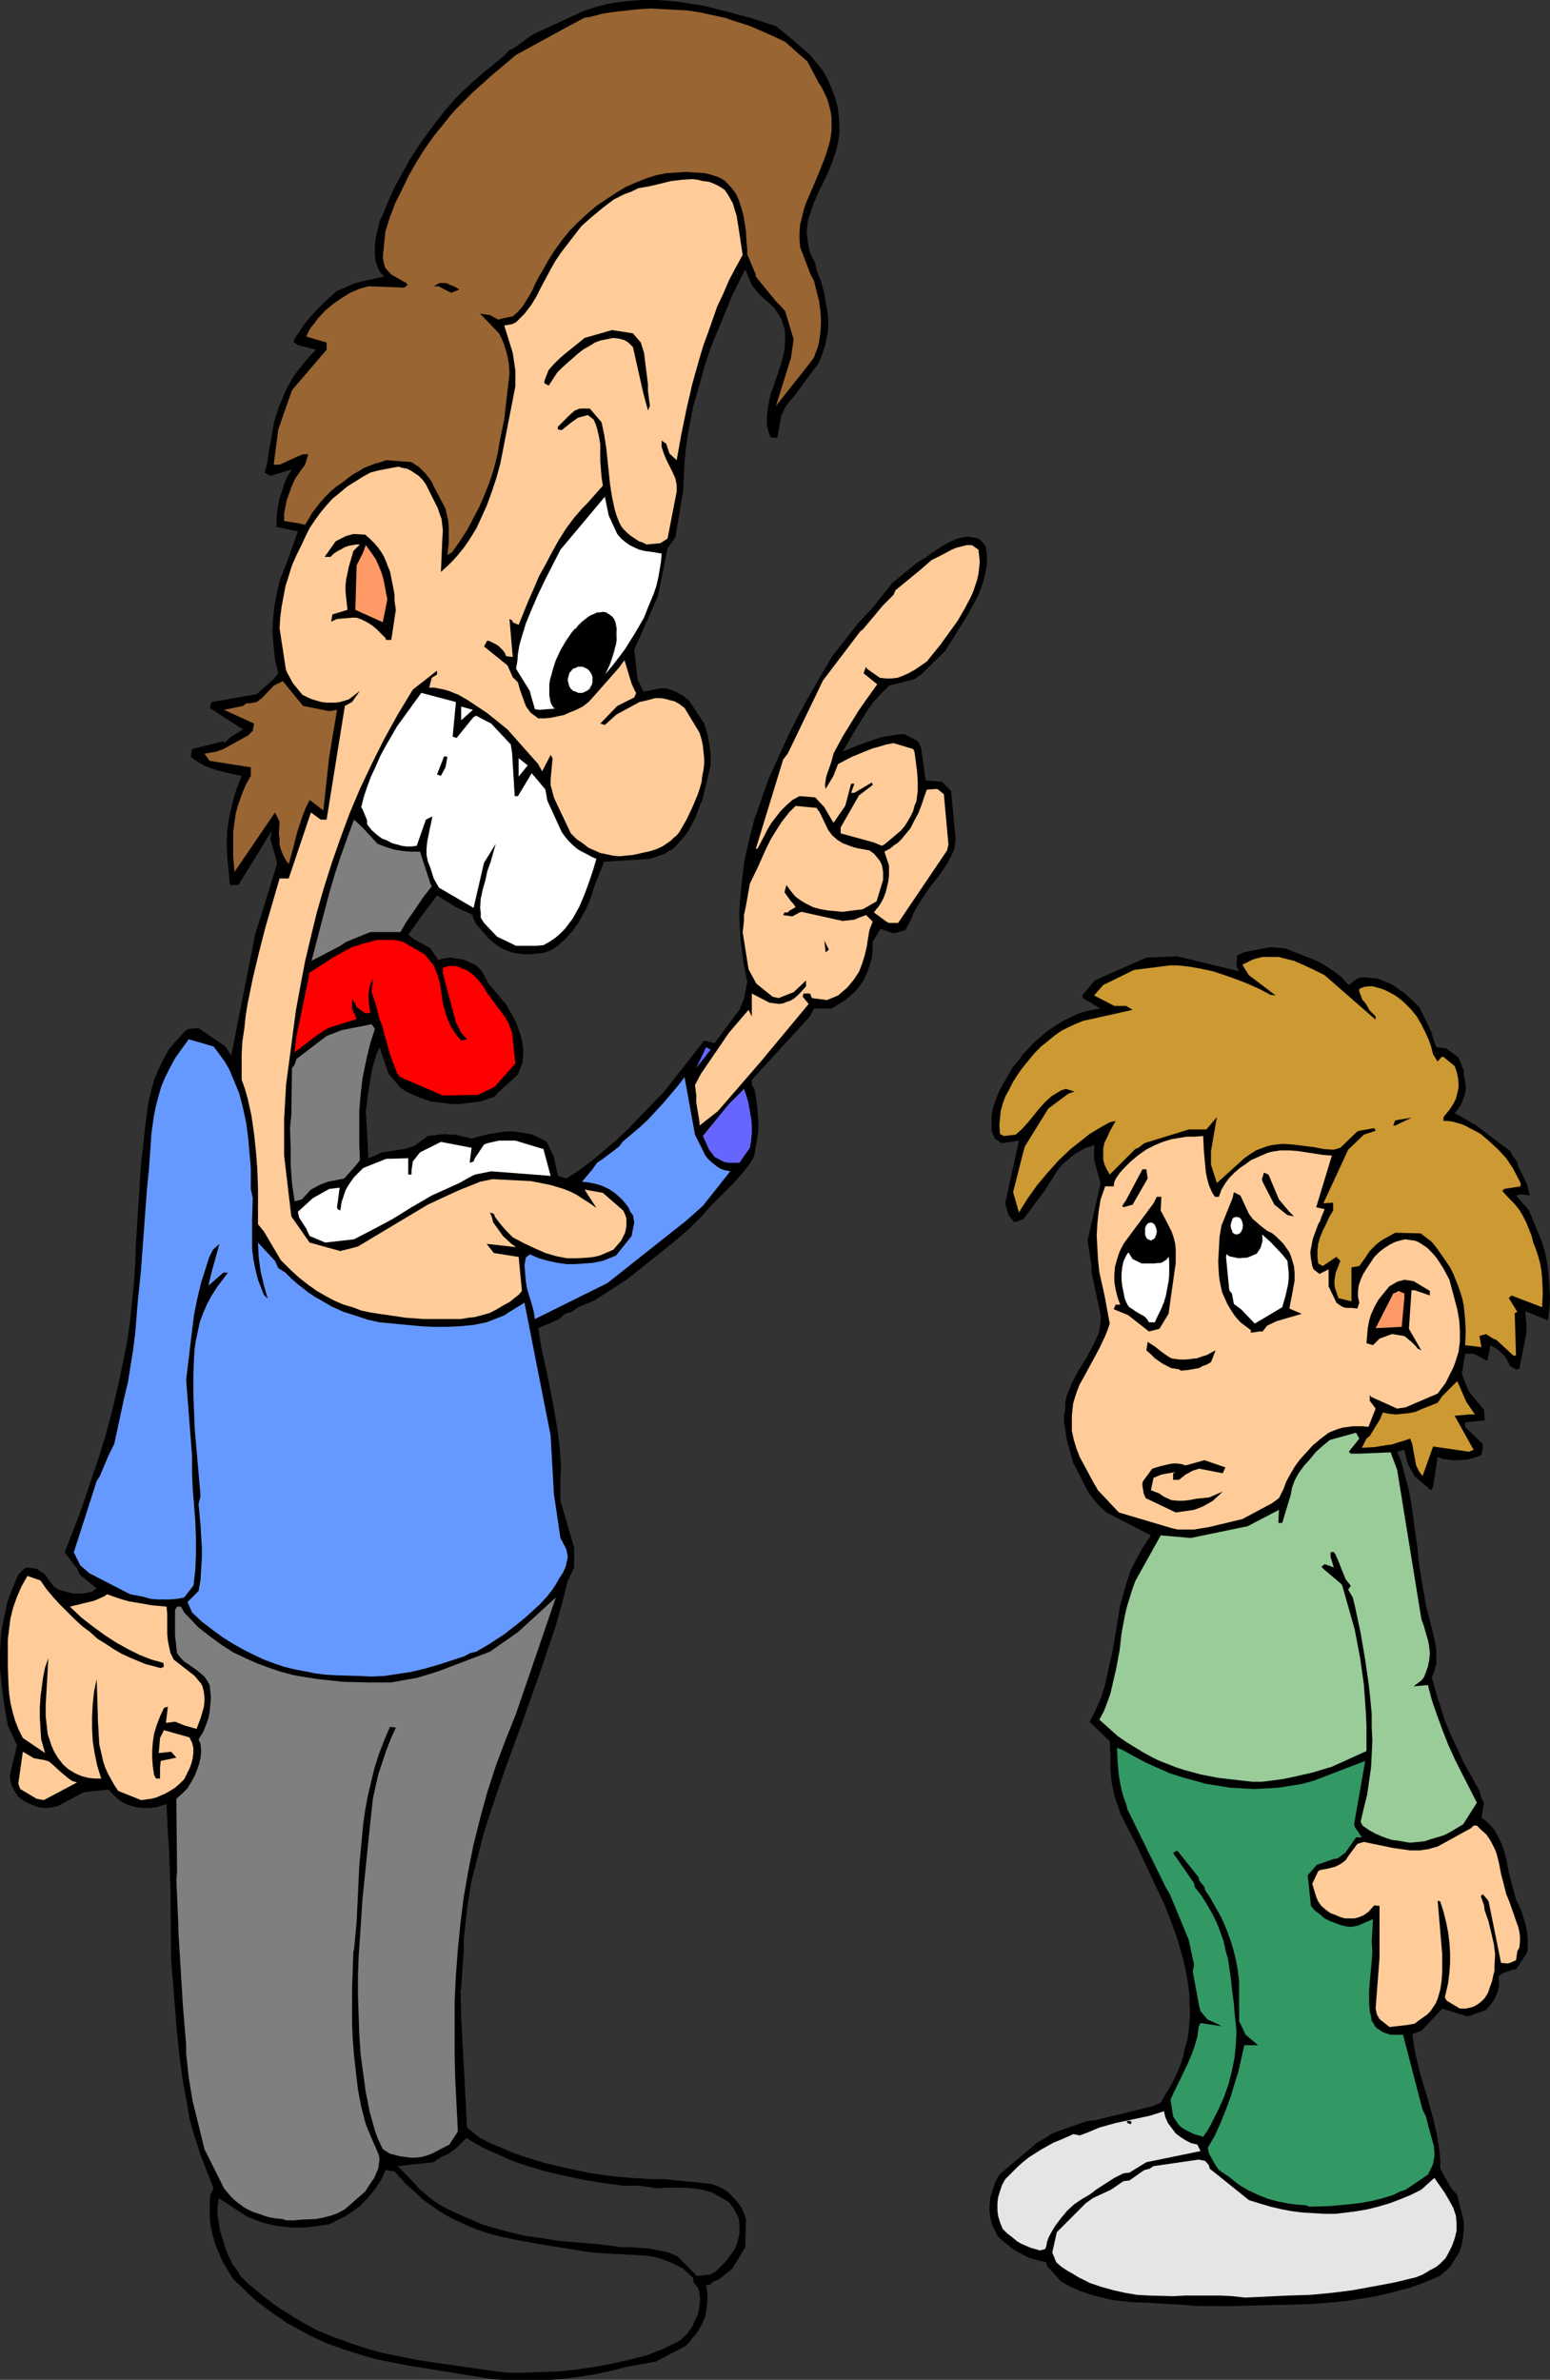 <?xml version="1.0" encoding="UTF-8" standalone="no"?>
<svg
   version="1.0"
   width="101.432mm"
   height="155.668mm"
   id="svg63"
   sodipodi:docname="Parent Scolding.wmf"
   xmlns:inkscape="http://www.inkscape.org/namespaces/inkscape"
   xmlns:sodipodi="http://sodipodi.sourceforge.net/DTD/sodipodi-0.dtd"
   xmlns="http://www.w3.org/2000/svg"
   xmlns:svg="http://www.w3.org/2000/svg">
  <rect width="100%" height="100%" fill="#333333" stroke="none"/>
  <sodipodi:namedview
     id="namedview63"
     pagecolor="#ffffff"
     bordercolor="#000000"
     borderopacity="0.25"
     inkscape:showpageshadow="2"
     inkscape:pageopacity="0.0"
     inkscape:pagecheckerboard="0"
     inkscape:deskcolor="#d1d1d1"
     inkscape:document-units="mm" />
  <defs
     id="defs1">
    <pattern
       id="WMFhbasepattern"
       patternUnits="userSpaceOnUse"
       width="6"
       height="6"
       x="0"
       y="0" />
  </defs>
  <path
     style="fill:#000000;fill-opacity:1;fill-rule:evenodd;stroke:none"
     d="m 124.073,588.353 -3.231,-0.323 -7.916,-1.293 -8.078,-1.293 -4.039,-0.646 -4.039,-0.808 -4.039,-0.808 -3.877,-1.131 -4.039,-1.293 -4.039,-1.454 -3.877,-1.778 -3.877,-2.101 -2.1,-1.131 -1.777,-1.293 -1.939,-1.293 -1.939,-1.454 -1.939,-1.454 -1.939,-1.778 -1.777,-1.778 -1.939,-1.778 -0.969,-1.616 -1.454,-2.424 -1.131,-2.424 -0.969,-2.424 -0.646,-2.424 -0.485,-2.424 -0.162,-2.262 v -2.424 l 0.162,-2.424 0.808,-1.616 -3.231,-8.241 -0.969,-3.07 -0.969,-3.07 -0.808,-2.909 -0.485,-3.07 -1.131,-6.14 -0.808,-5.979 -0.646,-5.979 -0.485,-6.14 -0.485,-5.979 -0.485,-5.979 -0.162,-17.129 -0.323,-9.372 -0.323,-5.171 -0.323,-6.787 -2.585,0.808 -1.292,0.162 h -1.131 -1.292 l -1.131,-0.162 -1.131,-0.323 -1.131,-0.323 -1.292,-0.646 -1.131,-0.808 -1.454,-1.454 -0.808,-0.808 -6.139,0.646 -6.301,3.393 -1.292,0.323 -1.131,0.162 H 10.663 L 9.532,446.799 8.239,446.315 7.108,445.83 5.816,445.184 4.523,444.214 4.039,443.406 3.554,442.76 3.231,442.113 2.908,441.467 2.585,440.336 2.423,439.043 4.2,431.448 1.939,426.601 1.131,421.914 0.485,417.228 0,412.542 v -2.262 -2.424 l 0.162,-2.262 0.162,-2.262 0.485,-2.424 0.485,-2.262 0.485,-2.424 0.808,-2.262 0.969,-2.424 0.969,-2.262 1.454,-1.454 0.646,-0.323 2.423,0.323 2.1,1.454 0.969,1.454 0.969,1.131 0.323,0.485 1.131,0.646 1.131,0.323 1.131,0.323 1.292,0.323 h 1.131 1.131 l 1.292,-0.162 1.131,-0.323 1.131,-0.808 -4.2,-3.393 -0.646,-1.454 -3.07,-4.04 3.716,-9.534 1.616,-4.686 1.616,-4.848 1.616,-4.686 1.454,-4.848 1.292,-4.686 1.131,-4.686 1.131,-4.848 0.969,-4.686 0.969,-4.848 0.646,-4.686 0.485,-4.686 0.485,-4.686 0.323,-4.848 0.162,-4.686 1.292,-20.36 0.485,-3.717 0.323,-3.555 0.485,-3.878 0.485,-3.717 0.485,-1.939 0.485,-1.939 0.485,-1.778 0.808,-1.939 0.808,-1.778 0.969,-1.939 1.131,-1.939 1.454,-1.778 2.746,-2.909 0.646,-0.323 2.423,-0.162 6.624,4.525 1.454,2.262 5.977,-30.218 1.454,-4.525 3.877,-12.604 -0.162,-1.131 -1.454,-5.009 0.323,-2.101 -8.239,13.412 h -2.1 l -0.323,-3.393 -0.323,-3.393 -0.162,-3.393 0.162,-3.393 0.485,-3.393 0.808,-3.393 0.969,-3.393 1.292,-3.232 -3.231,-0.646 -3.07,-0.808 -1.454,-0.485 -1.616,-0.646 -1.616,-0.97 -1.616,-1.131 0.323,-1.939 7.755,-1.939 0.162,0.485 1.777,-1.616 2.908,-1.778 -8.239,-5.333 0.485,-1.454 11.147,-1.939 4.2,-3.717 1.131,-1.454 -0.808,-3.393 -0.323,-3.232 -0.323,-3.393 0.162,-3.232 0.323,-3.393 0.646,-3.232 0.808,-3.393 1.292,-3.232 3.07,-8.564 -2.262,-0.485 -3.07,-0.646 0.162,-3.555 0.323,-1.778 0.323,-1.778 0.646,-1.778 0.485,-1.778 0.808,-1.778 1.131,-1.778 -5.331,1.616 -1.454,-0.808 0.646,-2.262 0.485,-3.393 0.646,-3.555 0.646,-3.555 1.131,-3.555 0.808,-1.778 0.646,-1.778 0.969,-1.778 0.969,-1.778 1.292,-1.778 1.292,-1.616 1.616,-1.939 1.616,-1.616 -4.523,-1.131 -1.131,-0.808 0.646,-1.293 0.808,-1.131 0.808,-1.293 0.969,-1.293 2.262,-2.585 2.423,-2.424 2.908,-2.585 4.523,-1.939 7.108,-1.616 -1.131,-1.293 -0.485,-1.131 -0.485,-1.454 -0.162,-1.454 v -1.293 -1.454 l 0.162,-1.293 0.323,-1.454 0.646,-2.747 1.131,-2.424 0.969,-2.424 1.131,-2.585 1.292,-2.585 1.454,-2.585 1.454,-2.585 1.616,-2.585 1.777,-2.585 1.777,-2.424 1.939,-2.585 1.939,-2.424 2.1,-2.424 2.262,-2.262 2.262,-2.101 2.423,-2.101 2.423,-1.939 1.131,-0.97 1.777,-1.454 1.131,-1.293 1.454,-0.646 3.231,-2.424 1.454,-0.97 12.278,-5.656 2.908,-0.97 3.07,-0.808 2.908,-0.485 3.07,-0.323 L 159.13,0 h 3.07 l 2.908,0.162 3.07,0.323 2.908,0.485 3.07,0.485 5.816,1.454 5.977,1.616 5.977,1.939 4.524,3.717 3.877,3.393 3.07,3.717 1.292,2.262 0.969,2.262 0.808,2.101 0.646,2.262 0.323,2.262 0.162,2.262 v 2.262 l -0.323,2.262 -0.323,1.454 -0.485,1.616 -1.131,3.07 -1.292,2.909 -1.454,2.909 -1.292,2.909 -0.485,1.454 -0.485,1.454 -0.485,1.454 -0.162,1.454 -0.162,1.454 0.162,1.454 0.323,2.262 0.485,1.778 1.131,2.101 0.323,1.778 1.131,2.909 0.808,2.909 0.485,2.909 0.485,2.909 v 2.909 l -0.162,1.293 -0.323,1.454 -0.323,1.454 -0.485,1.454 -0.485,1.454 -0.646,1.454 -6.139,8.241 -0.808,0.97 -0.808,0.97 -0.646,0.97 -0.323,0.808 -0.485,0.97 -0.162,0.97 -0.162,0.97 -0.162,0.97 -0.485,2.585 -1.616,-0.162 -0.485,-1.131 -0.323,-1.131 -0.162,-0.97 v -1.131 l 0.162,-2.101 0.323,-2.101 0.485,-2.262 0.808,-2.101 1.454,-4.363 0.646,-2.101 0.485,-2.262 0.162,-1.939 V 83.381 82.411 l -0.162,-1.131 -0.323,-0.97 -0.323,-1.131 -0.485,-0.97 -0.646,-0.97 -0.808,-1.131 -0.969,-0.97 -1.131,-0.97 -1.616,-1.454 -1.777,-2.262 -1.616,-3.878 -3.393,6.787 -2.746,6.787 -1.454,3.393 -1.292,3.393 -1.131,3.393 -0.969,3.555 -0.969,3.393 -0.969,3.393 -0.646,3.393 -0.646,3.393 -0.485,3.393 -0.323,3.393 -0.162,3.393 -0.162,3.555 -1.939,11.635 -1.939,2.747 -2.423,11.958 -5.816,13.089 0.808,7.272 1.454,3.07 1.131,-0.162 3.07,-0.646 h 0.969 l 0.969,0.162 0.808,0.323 0.969,0.323 0.808,0.485 0.969,0.485 1.616,1.293 3.716,5.656 0.808,2.585 0.485,2.585 0.323,2.585 v 2.585 l -2.262,9.372 -0.162,-0.162 -0.646,1.778 -0.646,1.778 -0.969,1.939 -1.131,1.939 -1.292,1.616 -1.454,1.616 -0.808,0.808 -0.969,0.485 -0.969,0.646 -0.808,0.323 -2.908,0.97 -10.178,0.646 h -1.131 l -2.585,6.464 -0.485,1.778 -0.646,1.778 -0.808,1.778 -0.969,1.778 -1.131,1.939 -1.292,1.778 -1.616,1.778 -1.939,1.778 -0.969,0.646 -0.808,0.485 -0.969,0.323 -0.808,0.323 -1.616,0.162 -1.616,0.162 h -1.292 l -1.454,-0.162 -1.292,-0.162 -1.454,-0.485 -1.292,-0.485 -1.292,-0.808 -1.292,-0.97 -1.292,-1.131 v -0.162 l -2.746,-3.07 -0.808,-1.616 v -0.646 l -4.2,-1.939 -4.685,-2.909 -3.877,5.171 -3.231,4.525 1.454,1.131 4.039,2.262 1.939,2.909 0.969,-0.323 0.969,-0.162 1.131,-0.162 0.969,0.162 0.969,0.162 1.131,0.162 1.131,0.485 0.969,0.485 1.131,0.485 1.454,1.454 1.616,3.07 4.362,5.171 1.292,2.262 1.131,2.101 0.808,2.262 0.646,2.101 0.323,2.262 v 0.97 l -0.162,2.262 -0.323,0.97 -0.485,1.131 -0.323,0.97 -4.847,4.363 -0.969,1.131 -3.393,1.131 -2.423,0.323 -2.585,0.323 h -2.423 l -2.423,-0.323 -2.585,-0.323 -2.423,-0.808 -2.585,-1.131 -1.292,-0.646 -1.131,-0.808 -2.908,-3.393 -2.262,-6.625 -0.808,1.939 -0.646,2.101 -0.485,1.939 -0.323,1.939 -0.646,4.04 -0.485,4.04 0.646,11.473 1.616,-0.646 1.777,-0.808 5.493,-0.808 2.1,-0.646 0.646,-0.323 3.07,-2.262 1.454,-0.162 1.292,-0.162 1.454,-0.162 1.292,0.162 h 1.292 l 1.292,0.323 1.454,0.323 1.292,0.323 2.262,-0.646 2.1,-0.485 1.939,-0.323 2.1,-0.323 h 2.1 l 1.939,0.323 2.1,0.323 1.939,0.808 0.969,0.485 1.131,0.646 1.777,3.717 0.969,4.686 2.1,0.646 3.07,-1.939 3.231,-2.424 3.07,-2.585 3.07,-2.585 3.07,-2.909 2.908,-3.07 5.816,-5.979 9.855,-12.604 2.585,0.646 6.139,-8.241 1.131,-2.747 0.808,-4.201 -0.485,-2.424 -0.485,-2.585 -0.323,-2.585 -0.323,-2.424 -0.162,-2.585 -0.162,-2.585 v -2.424 l 0.162,-2.585 0.485,-5.009 0.646,-5.009 1.131,-5.009 1.292,-5.009 1.777,-5.009 1.777,-5.009 2.262,-5.009 2.262,-5.009 2.585,-5.171 2.746,-5.009 2.908,-5.009 2.908,-5.009 6.624,-8.403 3.231,-3.393 5.008,-6.302 6.301,-5.171 1.939,-1.131 1.777,-1.293 1.939,-1.293 1.939,-1.131 1.777,-0.808 0.969,-0.323 1.131,-0.162 0.969,-0.162 0.969,0.162 0.969,0.162 0.969,0.323 1.454,1.778 0.323,2.101 v 2.101 l -0.323,1.939 -0.485,2.101 -0.646,2.101 -0.808,1.939 -1.131,2.101 -1.131,2.101 -5.816,9.372 -5.977,5.817 -1.616,1.131 -6.301,1.616 -1.939,1.939 -1.777,1.939 -1.454,1.939 -1.292,2.101 -2.585,4.201 -2.423,4.201 3.877,-1.616 3.716,-1.293 1.939,-0.646 1.777,-0.323 1.939,-0.323 1.939,-0.162 3.393,1.778 0.808,1.454 1.131,8.241 4.039,0.323 2.262,2.262 1.131,11.958 -0.162,1.131 -0.162,1.293 -0.485,1.131 -0.646,1.293 -0.646,1.131 -0.808,1.293 -1.616,2.262 -1.939,2.424 -1.616,2.424 -1.616,2.585 -0.646,1.131 -0.485,1.293 -1.616,3.07 -2.908,0.808 -3.231,-1.131 -1.939,3.232 v 1.778 l -0.162,1.939 -0.485,1.778 -0.646,1.939 -0.808,1.778 -0.646,0.97 -0.485,0.808 -0.808,0.97 -0.808,0.808 -0.969,0.808 -0.969,0.808 -3.393,2.101 h -4.362 l -0.969,1.939 -14.378,15.674 v 1.293 l 0.646,0.97 0.485,2.747 0.323,2.909 0.162,2.909 v 1.454 l -0.162,1.293 -0.808,5.009 -0.323,0.808 -0.485,0.808 -1.292,1.778 -1.454,1.778 -1.616,1.778 -3.554,3.555 -1.777,1.778 -1.616,1.778 -0.808,0.97 -0.969,0.97 -1.131,1.131 -1.131,1.131 -2.423,2.101 -2.746,2.262 -10.339,8.241 -8.078,5.171 -3.877,1.616 -1.616,1.131 -1.616,0.485 -1.454,1.293 -5.17,2.262 0.808,5.009 1.131,5.009 0.969,4.848 0.969,4.848 0.808,5.009 0.646,4.848 0.162,2.424 0.162,2.585 -0.162,2.424 v 2.585 3.07 l 3.393,11.635 v 4.848 l -1.616,3.393 -1.454,5.817 -1.616,5.656 -1.939,5.656 -1.939,5.817 -4.039,11.311 -4.2,11.473 -1.939,5.656 -1.939,5.656 -1.777,5.656 -1.454,5.656 -1.454,5.656 -0.969,5.817 -0.646,5.656 -0.323,2.909 v 2.747 l -0.646,9.695 h -0.162 l 0.162,6.787 1.454,27.47 3.231,2.585 2.585,1.293 2.746,1.131 2.585,1.131 2.746,0.97 2.585,0.808 2.585,0.808 5.493,1.293 5.331,1.131 5.331,0.808 5.331,0.485 5.17,0.323 h 3.07 l 11.47,1.131 1.454,0.485 1.454,0.646 1.454,0.97 1.131,1.131 1.131,1.293 0.969,1.293 0.646,1.454 0.485,1.454 -0.162,6.948 -3.231,5.333 -3.231,2.585 -1.777,0.808 -0.485,0.646 h -0.969 l 0.323,1.939 v 1.939 l -0.162,1.778 -0.323,1.939 -0.808,1.939 -0.969,1.778 -0.646,0.97 -0.808,0.808 -0.808,1.131 -0.808,0.808 -7.431,3.878 -7.108,1.293 -3.877,0.97 -3.716,0.808 -3.877,0.646 -3.716,0.485 -3.877,0.323 h -3.716 -3.877 -3.716 z"
     id="path1" />
  <path
     style="fill:#323232;fill-opacity:1;fill-rule:evenodd;stroke:none"
     d="m 122.619,586.253 -7.916,-1.131 -7.916,-1.131 -4.039,-0.646 -4.039,-0.808 -4.039,-0.808 -4.039,-1.131 -3.877,-1.293 -4.039,-1.454 -4.039,-1.616 -3.877,-2.101 -1.939,-1.131 -1.939,-1.293 -1.939,-1.131 -1.939,-1.454 -1.939,-1.454 -1.939,-1.616 -1.939,-1.616 -1.777,-1.778 -0.808,-1.454 -1.131,-1.454 -0.969,-1.939 -0.808,-2.101 -0.646,-2.101 -0.646,-1.939 -0.323,-2.101 -0.323,-1.939 v -2.101 l 0.323,-2.101 2.262,1.454 1.616,1.131 1.616,0.97 1.454,0.97 1.616,0.646 1.616,0.646 1.616,0.485 1.454,0.323 1.616,0.323 1.616,0.162 1.454,0.162 h 3.231 l 2.908,-0.323 3.231,-0.485 4.2,-2.101 1.616,-1.131 1.616,-1.131 1.454,-1.454 1.292,-1.454 1.131,-1.454 1.131,-1.616 0.808,-1.454 0.646,-1.616 2.262,0.323 1.454,1.616 1.292,1.454 1.454,1.293 1.454,1.293 1.292,1.293 1.454,0.97 2.908,2.101 2.908,1.616 3.07,1.454 3.07,1.293 2.908,0.97 3.07,0.808 3.07,0.646 6.139,1.131 5.977,0.97 5.977,0.97 3.07,0.323 3.07,0.162 5.977,0.323 2.908,0.162 3.07,0.646 1.292,0.485 1.616,0.646 1.454,0.646 1.454,0.808 2.423,2.262 0.162,1.131 1.131,1.454 0.323,1.293 0.162,1.293 -0.162,1.454 -0.162,1.293 -0.323,1.293 -0.646,1.293 -0.646,1.454 -0.808,1.131 -0.485,0.808 -0.808,0.646 -0.808,0.808 -1.131,0.646 -2.1,0.97 -1.131,0.646 -0.969,0.323 -2.746,1.131 -4.523,1.131 -4.2,0.97 -4.362,0.808 -4.362,0.646 -4.362,0.485 -4.2,0.162 -4.362,0.162 h -4.362 z"
     id="path2" />
  <path
     style="fill:#000000;fill-opacity:1;fill-rule:evenodd;stroke:none"
     d="m 296.127,570.093 -4.2,-0.323 -8.239,-0.485 -4.2,-0.162 -4.2,-0.485 -2.1,-0.485 -2.1,-0.485 -2.1,-0.646 -2.262,-0.808 -2.1,-0.97 -2.1,-1.131 -3.393,-3.717 -0.323,-0.646 v -0.485 l -1.454,-0.323 -1.454,-0.323 -1.454,-0.485 -1.616,-0.808 -1.454,-0.808 -1.454,-0.97 -1.616,-1.293 -1.454,-1.293 -0.485,-0.97 -0.485,-0.97 -0.485,-0.97 -0.323,-1.131 -0.323,-1.939 v -1.778 l 0.162,-1.939 0.646,-1.939 0.646,-1.939 0.969,-1.778 9.37,-7.918 1.939,-1.131 1.454,-0.97 2.908,-1.131 6.139,-2.101 1.777,-0.162 13.894,-3.393 1.777,-0.646 0.646,-0.323 1.292,-2.262 1.292,-2.101 1.131,-2.262 0.969,-2.262 0.808,-2.262 0.485,-2.262 0.646,-2.262 0.323,-2.262 0.162,-2.101 0.162,-2.262 -0.162,-2.262 v -2.262 l -0.323,-2.262 -0.323,-2.262 -0.485,-2.262 -0.485,-2.101 -1.292,-4.525 -1.616,-4.525 -1.777,-4.525 -2.1,-4.363 -4.2,-9.049 -4.523,-8.888 v -0.162 l -1.454,-4.201 -0.323,-1.616 -0.323,-1.616 -0.162,-1.778 -0.162,-1.616 v -3.393 l -0.162,-3.393 -5.008,-4.848 v 0.162 l 1.454,-2.909 1.292,-2.909 0.969,-2.909 0.646,-2.909 0.646,-2.909 0.646,-2.747 0.969,-5.817 0.969,-5.817 0.808,-2.909 0.808,-2.747 0.969,-2.909 1.454,-2.909 1.616,-2.909 0.969,-1.454 0.969,-1.454 -10.986,-5.656 -1.616,-1.454 -1.292,-1.454 -1.131,-1.454 -0.969,-1.616 -0.808,-1.616 -0.808,-1.616 -1.616,-3.07 -0.969,-3.555 -0.485,-1.616 -0.323,-1.616 -0.162,-1.616 -0.323,-1.616 v -1.616 l 0.323,-1.778 v -1.616 l 0.323,-1.454 0.646,-1.616 0.646,-1.616 1.616,-3.07 1.939,-3.07 1.616,-3.07 0.808,-1.616 0.646,-1.454 0.323,-1.616 0.162,-1.454 v -1.616 l -0.323,-1.454 -1.939,-9.049 v -1.778 l -0.969,-5.979 3.231,-14.22 -0.646,-2.262 -0.646,-2.424 -0.323,-1.131 v -1.131 -1.293 l 0.162,-1.131 -1.131,0.323 -1.131,0.323 -1.131,0.646 -1.131,0.646 -1.131,0.808 -1.131,0.97 -1.131,0.97 -1.131,1.293 -3.393,5.333 -5.17,6.948 -2.262,0.808 -1.454,-1.778 -0.808,-2.909 3.393,-15.513 -4.2,0.646 -1.777,-1.131 -0.485,-1.131 v 0 l -0.323,-0.97 v -1.131 -2.101 l 0.323,-2.101 0.646,-1.939 0.808,-2.101 1.131,-2.101 1.131,-1.939 1.292,-2.262 1.292,-1.454 1.131,-1.616 1.292,-1.293 1.292,-1.454 1.292,-1.131 1.292,-1.131 1.454,-1.131 2.746,-1.778 1.454,-0.808 1.454,-0.646 1.292,-0.646 1.454,-0.485 1.454,-0.323 1.454,-0.323 1.292,-0.162 -4.362,-2.585 -0.162,-0.646 3.07,-3.717 12.763,-5.656 7.593,-0.323 15.348,3.717 -0.646,-1.454 0.162,-2.424 1.616,-0.808 1.616,-0.323 4.847,-0.97 3.877,0.323 4.039,1.616 2.1,0.808 1.939,0.808 1.939,1.131 1.939,1.293 1.939,1.454 0.808,0.97 0.969,0.97 2.1,-1.616 1.292,-0.323 1.939,0.162 1.777,0.162 1.616,0.646 1.939,0.808 1.616,1.131 1.777,1.293 1.616,1.454 1.777,1.778 3.07,6.302 0.323,1.454 0.485,1.293 0.323,0.808 2.423,0.323 3.07,2.262 1.292,3.232 v 0.808 l 0.323,1.939 0.162,0.97 v 0.97 l -0.162,0.97 -0.323,0.97 -0.323,0.97 -0.485,0.97 -0.646,0.97 -0.808,0.97 5.17,2.909 8.562,6.464 0.808,1.454 0.969,1.293 0.162,0.97 0.646,1.293 1.616,3.232 0.646,2.747 -2.1,-0.323 -1.292,0.323 3.231,3.717 2.1,5.171 1.131,2.747 0.808,2.747 0.485,2.747 0.323,2.747 0.162,2.747 0.162,2.747 -0.162,2.585 -0.323,2.909 -5.654,-2.262 0.323,3.555 v 1.778 l -1.777,8.888 -0.808,0.162 -1.454,-0.808 -0.646,-1.293 -0.323,-0.646 -0.485,-0.646 -0.969,-0.97 -1.292,-0.97 -0.646,-0.323 -0.485,-0.323 -0.808,3.878 -3.393,-1.778 h -2.1 l -0.808,5.009 1.131,2.909 0.646,1.454 3.716,4.525 0.162,2.585 -4.847,0.485 v 1.131 l 4.362,4.201 v 0.97 l -0.323,1.778 -1.131,0.485 -2.423,0.646 -2.423,0.162 h -1.131 l -1.131,-0.162 -1.292,-0.162 -1.292,-0.485 -1.131,7.433 -0.485,0.808 -4.039,-3.393 -1.777,-3.232 -0.808,-3.393 -1.777,0.485 0.969,2.262 0.646,2.424 0.646,2.424 0.646,2.424 0.808,4.686 0.646,4.848 0.646,4.686 0.485,4.686 0.808,4.848 0.808,4.686 0.646,2.424 1.131,4.525 0.485,2.101 0.323,2.101 v 2.262 0.97 l -0.323,1.131 -0.323,1.131 -0.485,1.131 0.969,3.555 1.131,3.555 1.131,3.555 1.454,3.555 1.616,3.393 1.616,3.555 1.939,3.393 1.939,3.555 0.485,1.778 0.646,1.131 -0.646,3.717 0.969,0.646 0.808,0.808 0.808,0.808 0.646,0.808 0.969,1.778 0.808,1.616 0.646,1.939 0.485,1.778 0.323,1.778 0.323,1.616 v 0 l 1.777,6.625 0.808,1.616 0.646,1.616 0.485,1.616 0.485,1.616 0.323,1.778 0.162,1.616 v 1.616 l -0.162,1.616 -2.746,4.201 h -0.646 l -2.746,0.97 -0.969,0.808 0.162,0.97 v 1.131 l -0.162,0.97 -0.323,0.97 -0.485,1.131 -0.485,0.97 -0.808,0.97 -0.969,1.131 -4.524,1.616 -6.301,-1.939 -5.17,5.494 -2.262,0.808 0.323,2.101 0.323,2.101 0.969,4.201 1.131,4.04 1.292,4.201 1.131,4.201 0.969,4.04 0.323,2.101 0.323,2.101 0.162,2.101 v 2.101 l 2.746,4.848 1.454,1.616 0.646,2.585 0.969,4.04 v 1.778 l -0.162,1.939 -0.323,1.939 -0.646,1.939 -1.131,1.778 -1.131,1.778 -0.808,0.808 -0.808,0.646 -0.969,0.808 -1.131,0.485 -3.07,1.293 -3.07,1.131 -3.231,0.808 -3.07,0.808 -3.07,0.646 -3.07,0.485 -3.07,0.485 -3.07,0.323 -6.139,0.485 -6.139,0.162 -12.44,0.323 h -2.423 z"
     id="path3" />
  <path
     style="fill:#e5e5e5;fill-opacity:1;fill-rule:evenodd;stroke:none"
     d="m 307.759,567.993 -2.908,-0.323 -2.908,-0.162 h -8.724 l -3.07,0.162 -5.816,-0.162 -3.07,-0.162 -2.908,-0.485 -2.908,-0.646 -2.908,-0.808 -2.908,-0.97 -2.908,-1.454 -1.292,-0.808 -1.454,-0.808 -1.454,-0.97 -1.292,-1.131 -0.969,-2.424 1.131,-5.009 7.108,-7.11 1.777,-1.293 4.524,-2.101 3.07,-2.101 1.454,-0.162 1.616,-1.131 1.616,-1.131 0.485,-0.323 1.292,-0.323 0.969,-0.646 11.147,-1.616 1.616,0.323 0.969,1.131 0.162,0.808 1.454,1.131 8.239,6.625 2.585,0.808 2.746,0.808 2.746,0.646 2.585,0.485 2.585,0.323 2.746,0.162 2.746,0.162 h 2.585 l 2.746,-0.323 2.585,-0.323 2.746,-0.485 2.585,-0.646 2.746,-0.808 2.585,-0.97 2.746,-1.131 2.585,-1.293 3.231,-2.909 2.585,3.717 1.131,1.939 0.969,1.778 0.646,1.939 0.162,1.939 v 1.778 l -0.485,1.939 -0.646,1.778 -0.969,1.939 -0.646,1.131 -0.808,0.808 -0.646,0.646 -0.808,0.646 -1.777,0.97 -1.616,0.97 -1.616,0.646 -5.331,1.293 -5.17,0.97 -5.331,0.97 -5.17,0.646 -5.17,0.485 -5.331,0.162 -10.339,0.485 z"
     id="path4" />
  <path
     style="fill:#323232;fill-opacity:1;fill-rule:evenodd;stroke:none"
     d="m 172.378,562.66 -4.847,-4.848 -2.262,-0.97 -2.423,-0.485 -2.262,-0.485 -2.423,-0.162 -2.262,-0.162 h -2.423 l -2.262,-0.323 -2.423,-0.323 -7.431,-0.646 -3.716,-0.323 -3.716,-0.646 -3.716,-0.485 -3.554,-0.808 -3.716,-0.97 -3.716,-1.131 -4.2,-1.778 -2.1,-0.97 -2.1,-0.97 -2.1,-1.131 -1.939,-1.293 -2.1,-1.778 -0.969,-0.808 -0.969,-1.131 -4.362,-4.525 8.885,-0.97 0.808,-0.646 1.454,-0.808 1.454,-0.646 1.939,-1.454 2.423,-2.424 2.423,1.454 2.423,1.293 2.585,1.131 2.423,1.131 2.423,0.97 2.423,0.808 4.847,1.454 4.847,1.131 4.685,0.97 4.847,0.808 4.847,0.646 h 4.039 l 4.362,0.646 2.262,-0.162 h 2.262 2.1 l 2.262,0.162 2.262,0.323 2.262,0.646 0.969,0.485 1.131,0.646 1.131,0.646 1.131,0.646 0.485,0.646 0.646,0.808 0.646,1.293 0.646,1.293 0.162,1.293 v 1.293 1.293 l -0.646,2.585 -0.485,1.131 -1.616,2.262 -0.808,0.97 -0.969,0.97 -0.808,0.808 -0.969,0.808 -0.969,0.485 z"
     id="path5" />
  <path
     style="fill:#e5e5e5;fill-opacity:1;fill-rule:evenodd;stroke:none"
     d="m 257.193,556.358 -1.131,-0.323 -1.131,-0.323 -1.131,-0.485 -1.131,-0.485 -1.131,-0.646 -1.131,-0.97 -1.292,-0.97 -1.131,-1.131 -0.646,-1.616 -0.485,-1.616 -0.162,-1.454 v -1.616 l 0.162,-1.454 0.485,-1.616 0.485,-1.454 0.808,-1.454 1.616,-1.616 1.454,-1.454 1.454,-1.293 1.454,-1.131 3.07,-1.939 2.908,-1.616 1.616,-0.646 2.585,-1.131 0.646,-0.323 1.616,0.323 1.777,-0.646 3.07,-1.293 4.039,-1.131 8.401,-1.778 3.554,-1.131 0.323,1.454 0.646,1.454 0.969,1.293 0.969,1.293 1.292,0.97 1.292,0.808 1.292,0.646 1.454,0.323 0.808,1.616 -13.409,2.747 -4.2,2.585 -1.454,0.162 -2.262,1.131 -4.524,2.909 -1.454,1.131 -1.939,1.131 -1.939,1.293 -1.777,1.616 -1.616,1.939 -1.454,1.939 -1.131,1.939 -0.485,0.97 -0.323,0.97 -0.162,0.97 -0.323,0.808 z"
     id="path6" />
  <path
     style="fill:#7f7f7f;fill-opacity:1;fill-rule:evenodd;stroke:none"
     d="m 69.953,548.602 -1.777,-0.162 -1.777,-0.323 -1.939,-0.646 -1.939,-0.646 -1.939,-0.97 -1.777,-1.293 -0.969,-0.808 -0.808,-0.808 -0.808,-0.97 -0.808,-0.97 -4.847,-9.695 -1.454,-5.979 -1.454,-5.817 -0.969,-5.817 -0.323,-3.07 -0.323,-2.909 v -2.101 l -0.808,-9.857 -1.131,-18.583 v -1.293 l -0.485,-11.15 0.162,-1.778 v -1.616 l -0.162,-16.644 1.454,-1.293 1.292,-1.293 0.969,-1.616 0.808,-1.454 0.646,-1.616 0.485,-1.454 0.323,-1.454 0.162,-1.454 -0.162,-1.939 -0.485,-1.131 1.131,-1.778 0.646,-1.616 0.646,-1.778 0.323,-1.616 0.162,-1.778 0.162,-1.616 -0.162,-1.616 -0.162,-1.616 -0.646,-1.131 -0.646,-0.97 -0.969,-0.808 -0.969,-0.808 -2.1,-1.454 -0.969,-0.646 -0.808,-0.808 -0.969,-1.293 -0.485,-4.363 v -6.302 l 0.485,-0.808 h 0.969 l 0.808,1.454 3.554,3.717 2.908,2.262 2.908,2.101 2.746,1.778 3.07,1.454 2.908,1.293 3.07,1.131 2.908,0.97 3.07,0.808 2.908,0.485 3.07,0.485 3.07,0.323 3.07,0.323 5.977,0.162 h 5.977 l 6.301,-1.131 2.746,-0.808 2.585,-0.808 12.763,-4.848 6.947,-4.848 9.37,-8.564 -9.855,28.763 -2.585,6.464 -2.423,6.464 -2.1,6.464 -1.777,6.464 -1.616,6.464 -1.292,6.464 -1.131,6.464 -0.808,6.464 -0.646,6.464 -0.485,6.464 -0.323,6.464 v 6.464 6.302 l 0.162,6.625 0.323,6.302 0.323,6.464 -2.1,3.232 -4.362,2.262 -1.292,0.485 -1.292,0.323 -1.292,0.162 h -1.292 l -1.292,-0.162 -1.292,-0.162 -2.585,-0.646 -1.777,-1.131 -1.292,-2.747 -0.646,-1.778 -1.292,-4.686 -0.969,-4.848 -0.646,-4.686 -0.646,-4.848 -0.323,-4.848 -0.162,-4.686 -0.162,-4.848 v -4.686 l 0.162,-4.848 0.323,-4.686 0.646,-9.695 0.969,-9.534 0.969,-9.534 0.323,-2.909 0.323,-2.909 0.646,-2.909 0.646,-2.909 0.969,-2.909 0.969,-2.909 1.131,-2.909 1.292,-2.909 -1.454,-0.162 -1.454,3.393 -1.292,3.393 -1.131,3.555 -0.808,3.393 -0.808,3.393 -0.646,3.555 -0.485,3.393 -0.323,3.555 -0.646,6.787 -0.323,6.948 -0.323,6.787 -0.646,6.948 -0.162,0.323 -0.323,9.211 v 8.403 l 0.162,4.201 0.323,4.04 0.485,4.201 0.485,4.201 0.808,4.201 1.131,4.363 1.131,2.747 2.1,4.848 0.162,1.131 -0.162,1.131 -0.162,1.131 -0.485,1.131 -0.485,1.131 -0.808,1.131 -1.454,2.262 -5.008,4.363 -1.777,0.97 -1.777,0.646 -1.939,0.485 -1.777,0.323 -3.554,0.162 -1.777,0.162 h -1.939 z"
     id="path7" />
  <path
     style="fill:#329965;fill-opacity:1;fill-rule:evenodd;stroke:none"
     d="m 323.107,545.208 -2.262,-0.162 -2.423,-0.323 -2.423,-0.485 -2.423,-0.646 -2.423,-0.97 -2.423,-1.131 -2.423,-1.454 -2.423,-1.939 -2.423,-1.616 -0.969,-1.454 -1.454,-2.585 -0.323,-1.454 1.777,-3.07 1.454,-3.232 1.292,-3.232 1.131,-3.07 0.969,-3.232 0.969,-3.07 1.454,-6.464 h 3.393 l -3.07,-2.585 -1.616,-3.393 v -9.857 l -0.323,-2.747 -0.485,-2.585 -0.646,-2.585 -0.808,-2.585 -0.969,-2.585 -1.131,-2.585 -1.454,-2.585 -1.454,-2.585 -1.131,-1.616 -0.162,-0.808 -1.292,-1.616 -0.162,-0.808 -5.17,-6.464 h -0.485 l -0.646,0.485 5.17,7.433 0.162,0.97 1.777,2.262 1.292,2.101 1.292,2.262 1.131,2.262 0.808,2.101 0.808,2.262 0.485,2.262 0.646,2.262 0.646,4.363 0.485,4.363 0.323,2.262 0.162,2.262 0.485,4.525 -0.162,3.393 -0.323,3.232 -0.646,3.232 -0.808,3.232 -1.131,3.232 -1.454,3.232 -1.616,3.232 -0.969,1.778 -1.131,1.616 -1.131,-0.323 -1.131,-0.323 -0.969,-0.485 -0.969,-0.485 -1.131,-0.646 -0.808,-0.808 -0.646,-0.97 -0.646,-0.97 -0.646,-4.201 0.969,-2.101 1.131,-2.262 2.1,-4.363 0.969,-2.262 0.808,-2.262 0.646,-2.262 0.162,-1.131 0.162,-1.293 0.485,-0.97 5.17,0.808 -1.131,-0.646 -2.262,-0.97 -1.777,-2.101 -0.323,-1.131 -1.616,-8.726 0.323,-1.616 -1.292,-6.14 -4.685,-11.311 -0.969,-1.616 -9.532,-19.391 -0.323,-1.293 -0.646,-1.778 -0.485,-1.778 -0.323,-1.616 -0.323,-1.778 -0.323,-3.393 -0.162,-3.555 1.292,0.485 2.908,1.616 3.07,1.616 2.908,1.293 2.908,1.293 3.07,0.97 2.908,0.808 2.908,0.808 3.07,0.485 2.908,0.485 3.07,0.162 2.908,0.162 3.07,-0.162 2.908,-0.162 3.07,-0.485 2.908,-0.485 2.908,-0.808 12.601,-4.848 -2.746,15.674 0.162,0.646 1.777,2.585 h -1.454 l -2.585,3.717 -1.939,1.454 -0.969,0.162 -4.2,1.454 -2.262,2.585 0.808,7.595 0.969,1.131 1.292,0.97 1.131,0.97 1.292,0.646 1.292,0.485 1.292,0.485 1.292,0.323 1.292,0.162 1.777,-0.323 3.716,-1.616 -0.323,5.656 0.162,2.424 -0.162,2.424 -0.485,5.009 -0.162,2.424 v 2.424 l 0.162,2.424 0.323,1.293 0.162,1.131 0.485,0.646 0.323,0.646 0.485,0.485 0.485,0.323 0.969,0.646 0.969,0.323 0.969,0.323 h 1.131 1.939 l 4.362,16.805 0.485,1.778 0.808,1.616 0.485,1.939 0.485,1.778 0.485,1.778 0.485,1.778 0.162,1.778 v 0.808 l -0.162,0.808 -0.162,0.97 -0.323,0.808 -0.485,0.97 -0.485,0.97 -5.493,3.717 -1.454,0.485 -1.616,0.808 -2.585,0.808 -2.585,0.646 -2.585,0.485 -2.585,0.323 -5.17,0.485 -5.331,0.162 z"
     id="path8" />
  <path
     style="fill:#000000;fill-opacity:1;fill-rule:evenodd;stroke:none"
     d="m 278.841,524.848 -0.162,-0.323 0.162,-0.162 h 0.162 0.323 0.323 l 0.162,0.162 v 0.323 l -0.162,0.323 z"
     id="path9" />
  <path
     style="fill:#ffcc99;fill-opacity:1;fill-rule:evenodd;stroke:none"
     d="m 343.947,501.094 h -0.323 l -2.423,-1.939 -0.646,-1.131 -0.323,-1.454 0.485,-6.302 0.485,-6.302 v -6.464 -6.302 l -1.292,-0.162 -1.454,1.616 -1.131,0.808 -1.131,0.485 -1.131,0.323 h -1.292 -1.131 l -1.131,-0.323 -1.131,-0.485 -1.292,-0.485 -0.485,-0.323 -0.646,-0.485 -1.131,-0.97 -0.808,-1.131 -0.485,-1.131 -0.969,-3.232 1.454,-3.07 0.485,-0.323 1.777,-0.323 1.939,-0.485 0.969,-0.485 0.808,-0.485 0.808,-0.646 0.646,-0.97 2.262,-3.07 1.616,-0.485 4.685,0.97 2.262,0.485 2.262,0.323 2.262,0.323 h 2.262 l 2.262,-0.323 1.131,-0.323 1.131,-0.323 8.239,-4.525 0.646,-0.646 h 0.808 l 1.131,1.131 1.131,0.97 0.808,1.131 0.646,1.131 0.646,1.293 0.485,1.131 0.646,2.585 0.485,2.585 0.646,2.424 0.646,2.585 0.485,1.131 0.485,1.293 0.969,2.747 0.485,1.454 0.485,1.293 0.323,1.293 0.162,1.293 v 1.293 l -0.162,1.454 -0.485,0.808 -0.323,2.262 -1.454,0.646 -0.646,0.162 -1.616,-0.162 -3.07,-15.19 -0.323,-0.485 -1.131,-1.293 -0.485,0.485 0.808,2.262 0.162,1.293 0.969,2.747 0.646,2.747 0.646,2.747 0.323,2.585 -0.162,2.747 v 1.293 l -0.323,1.293 -0.323,1.454 -0.485,1.293 -0.485,1.454 -0.808,1.293 -0.808,0.808 -0.808,0.646 -0.808,0.485 -0.808,0.323 -1.454,0.323 h -1.454 l -3.231,-1.939 -0.485,-0.808 0.808,-3.555 0.323,-2.585 0.162,-2.424 v -2.585 l -0.162,-2.424 -0.323,-2.585 -0.485,-2.424 -0.646,-2.585 -0.808,-2.585 -0.646,-0.162 1.131,13.25 v 4.363 l -0.162,2.262 -0.323,2.101 -0.323,1.131 -0.323,1.131 -0.485,1.131 -0.646,0.97 -0.646,0.97 -0.808,0.808 -1.131,0.808 -1.131,0.808 -0.808,0.646 -1.777,0.323 z"
     id="path10" />
  <path
     style="fill:#99cc99;fill-opacity:1;fill-rule:evenodd;stroke:none"
     d="m 348.471,455.525 -2.746,-0.485 -1.454,-0.162 -1.454,-0.485 -1.292,-0.485 -1.454,-0.646 -1.454,-0.808 -1.616,-1.131 -0.485,-0.97 0.808,-3.393 0.808,-3.232 0.485,-3.393 0.485,-3.393 0.162,-3.232 0.162,-3.393 -0.162,-3.393 v -3.232 l -0.323,-3.393 -0.323,-3.232 -0.969,-6.787 -1.131,-6.625 -1.454,-6.787 -0.485,-1.939 -1.131,-1.939 0.646,-0.97 -1.292,-1.616 -1.939,-4.848 -0.646,-1.454 -0.485,-0.485 -0.646,0.162 v 1.131 l 0.808,2.585 -2.262,-0.808 -0.808,0.646 0.808,0.808 4.039,3.393 0.323,0.485 3.07,10.827 1.292,6.787 0.969,6.787 0.485,6.787 0.162,3.393 v 3.393 2.909 l -8.562,3.878 -4.847,1.454 -5.008,1.131 -2.423,0.485 -2.423,0.323 -2.585,0.323 h -2.423 l -4.2,-0.485 -4.2,-0.485 -4.2,-0.808 -4.2,-1.131 -1.939,-0.646 -2.1,-0.808 -2.1,-0.808 -1.939,-0.97 -2.1,-1.131 -2.1,-1.293 -2.1,-1.293 -2.1,-1.454 -4.523,-4.04 1.131,-2.101 0.808,-2.101 0.808,-2.262 0.485,-2.101 0.969,-4.201 0.808,-4.363 0.485,-4.201 0.808,-4.363 0.485,-2.101 0.646,-2.101 0.646,-2.101 0.808,-2.262 6.301,-11.311 7.431,0.646 14.055,-2.909 7.755,-4.04 -0.162,3.232 h 0.969 l 2.1,-6.948 0.323,-1.778 0.646,-1.778 0.969,-1.778 1.292,-1.778 1.454,-1.616 1.454,-1.778 1.777,-1.616 1.777,-1.454 6.462,-1.778 0.808,1.454 -2.585,3.232 0.485,0.485 h 2.1 l 7.755,-0.323 1.616,4.363 5.977,36.843 0.646,1.778 0.485,1.778 0.485,1.616 0.323,1.616 0.162,1.778 -0.162,1.616 -0.323,1.616 -0.646,1.778 -0.323,0.808 -0.646,0.808 -1.939,1.454 3.554,-0.323 0.969,3.717 1.292,3.717 1.292,3.555 1.454,3.717 1.616,3.555 1.777,3.555 3.716,7.272 -3.393,5.333 -1.616,0.97 -1.616,0.97 -1.616,0.808 -1.616,0.485 -1.616,0.485 -1.454,0.485 -1.616,0.162 -1.616,0.162 z"
     id="path11" />
  <path
     style="fill:#ffcc99;fill-opacity:1;fill-rule:evenodd;stroke:none"
     d="m 10.824,445.022 -1.777,-0.323 -4.039,-2.424 -0.485,-1.293 1.131,-7.918 2.746,1.616 2.746,0.485 0.969,0.323 0.969,0.808 1.939,1.778 0.969,0.808 0.969,0.808 0.969,0.646 1.131,0.323 z"
     id="path12" />
  <path
     style="fill:#ffcc99;fill-opacity:1;fill-rule:evenodd;stroke:none"
     d="m 34.088,444.699 -4.847,-1.939 -0.969,-1.454 -0.808,-1.454 -0.808,-1.454 -0.646,-1.454 -0.485,-1.454 -0.323,-1.454 -0.646,-2.747 -0.162,-2.909 -0.162,-2.747 -0.162,-5.656 -0.162,-4.848 -0.646,3.07 -0.323,3.07 -0.162,3.07 v 3.07 l 0.162,3.07 0.485,3.07 0.646,3.07 0.969,3.07 H 23.425 l -1.616,-0.162 -1.777,-0.485 -1.454,-0.646 -1.616,-0.97 -1.292,-1.131 -1.292,-1.616 -0.969,-1.616 -0.646,-1.454 -0.485,-1.454 -0.485,-1.454 -0.162,-1.454 -0.323,-2.909 v -2.909 l 0.323,-5.656 0.162,-2.909 0.162,-2.909 -0.808,2.262 -0.485,2.424 -0.323,2.424 -0.323,2.424 -0.162,2.585 v 2.747 l 0.323,5.171 0.969,3.393 -5.493,-3.717 v 0 l -1.131,-2.262 -0.808,-2.101 -0.646,-2.262 -0.485,-2.101 -0.323,-2.262 -0.162,-2.262 -0.162,-4.363 v -1.778 -2.424 -2.585 l 0.323,-2.585 0.323,-2.585 0.646,-2.585 0.969,-2.747 1.131,-2.585 1.454,-2.585 3.231,1.131 1.454,2.101 1.616,1.939 1.777,1.939 1.777,1.778 1.777,1.778 1.939,1.778 1.939,1.454 1.777,1.616 2.1,1.293 1.939,1.293 1.939,1.131 2.1,0.97 1.939,0.808 1.939,0.808 1.939,0.485 1.777,0.485 0.808,-0.323 -0.162,-0.97 -2.908,-0.808 -2.908,-1.131 -2.908,-1.454 -2.908,-1.616 -2.746,-1.778 -2.908,-2.101 -2.908,-2.262 -2.908,-2.747 5.977,-1.454 2.585,-1.131 0.646,-0.485 1.777,0.646 1.939,0.646 1.777,0.485 1.939,0.323 3.716,0.646 3.554,0.323 0.162,1.778 v 1.616 3.393 l 0.162,1.616 0.323,1.616 0.323,1.454 0.808,1.616 5.17,4.04 1.616,1.939 0.323,0.646 0.323,1.293 0.162,1.293 v 1.293 l -0.162,1.293 -0.808,2.747 -0.969,2.585 -2.908,-0.808 -2.423,-0.97 -2.262,0.323 0.485,-4.04 -0.969,0.323 -0.969,2.101 -0.808,2.101 -0.646,2.101 -0.323,2.101 -0.162,2.101 v 1.939 l 0.162,2.101 0.323,2.101 0.485,0.808 h 0.969 v -2.585 l 0.162,-1.778 0.808,-0.162 3.07,-0.646 -1.292,-1.454 -3.07,0.323 0.323,-3.717 0.969,-1.939 6.301,1.778 0.646,1.293 0.323,1.293 v 1.293 l -0.162,1.293 -0.323,1.293 -0.485,1.293 -0.646,1.293 -0.646,1.293 -1.131,1.131 -1.131,0.97 -1.292,0.808 -1.131,0.646 -1.131,0.485 -1.131,0.485 -1.292,0.323 -2.423,0.323 z"
     id="path13" />
  <path
     style="fill:#6699ff;fill-opacity:1;fill-rule:evenodd;stroke:none"
     d="m 87.885,414.32 -5.008,-0.162 -2.585,-0.162 -2.423,-0.323 -2.423,-0.485 -2.585,-0.485 -2.585,-0.646 -2.423,-0.808 -2.585,-0.97 -2.423,-1.131 -2.585,-1.293 -2.585,-1.454 -2.585,-1.616 -2.423,-1.778 -2.746,-2.101 -2.423,-2.262 -1.131,-2.585 2.746,-2.747 0.485,-2.747 0.162,-2.747 0.162,-2.585 v -2.585 l -0.323,-5.494 -0.485,-5.333 0.485,-1.939 -1.454,-16.805 -0.323,-8.726 v -4.363 l 0.162,-4.363 0.162,-2.262 0.323,-2.101 0.485,-2.262 0.485,-2.262 0.808,-2.101 0.969,-2.262 1.131,-2.101 1.454,-2.262 2.585,-3.393 H 55.251 l -3.716,3.232 0.808,-3.393 1.939,-6.948 -1.616,1.454 -0.969,1.939 -0.646,2.101 -1.292,4.04 -0.969,4.04 -0.808,4.04 -0.485,3.878 -0.485,4.04 -0.969,8.08 1.454,18.745 v 4.04 l 0.162,4.04 0.323,4.04 0.323,4.04 0.162,4.201 v 3.878 l -0.162,4.04 -0.485,4.04 v -0.162 l -2.262,2.909 -1.616,0.323 -1.777,0.162 h -1.616 -1.777 l -1.616,-0.162 -1.616,-0.485 -3.393,-0.646 -10.016,-5.171 -2.262,-1.939 -1.292,-2.585 -0.323,-0.646 5.654,-17.613 0.808,-1.293 2.1,-5.009 1.454,-2.909 2.423,-11.311 0.969,-4.04 0.646,-4.04 0.646,-4.04 0.485,-3.878 0.646,-7.918 0.808,-7.918 1.454,-19.876 0.485,-4.686 0.323,-4.525 0.323,-4.686 0.646,-4.525 0.485,-2.262 0.646,-2.424 0.646,-2.262 0.969,-2.262 1.131,-2.262 1.292,-2.424 1.616,-2.262 1.777,-2.424 6.139,1.778 1.454,1.939 1.292,1.778 1.131,1.939 0.808,1.939 0.808,1.939 0.808,1.939 0.485,1.778 0.485,1.939 0.808,3.717 0.485,3.717 0.323,3.717 0.323,3.717 v 2.585 2.585 l 0.485,2.262 -0.162,5.171 v 2.585 2.424 2.424 l 0.323,2.585 0.485,2.424 0.646,2.585 1.454,3.717 0.969,0.97 -0.485,-1.616 -0.485,-1.778 -0.808,-3.393 -0.485,-3.555 -0.162,-3.555 4.2,4.525 0.808,1.778 1.777,1.131 1.454,1.454 1.454,1.293 1.454,1.131 1.454,1.131 1.454,0.97 1.454,0.808 2.746,1.616 2.908,1.293 3.07,0.97 2.908,0.97 2.908,0.646 6.785,0.646 3.393,0.323 3.231,0.162 h 3.231 l 3.393,-0.162 3.231,-0.323 3.231,-0.646 4.524,-1.778 0.646,-0.485 4.2,-2.585 6.462,32.803 0.808,14.382 1.616,10.988 1.454,2.747 0.162,0.808 0.162,0.646 v 0.808 l -0.162,0.646 -0.323,1.454 -0.646,1.454 -0.969,1.454 -0.808,1.454 -0.969,1.454 -1.131,1.454 -1.777,1.939 -1.939,1.778 -1.777,1.616 -1.777,1.454 -3.554,2.747 -3.716,2.424 -3.07,1.778 -1.454,0.323 -1.454,0.808 -6.462,2.101 -3.393,0.97 -3.393,0.808 -3.231,0.485 -3.231,0.485 -3.393,0.162 -3.231,-0.162 v 0 z"
     id="path14" />
  <path
     style="fill:#ffcc99;fill-opacity:1;fill-rule:evenodd;stroke:none"
     d="m 289.827,377.8 -13.086,-3.878 -5.17,-5.494 -1.131,-1.939 -1.131,-2.101 -1.131,-2.101 -1.131,-2.101 -0.808,-2.101 -0.646,-2.101 -0.485,-2.262 v -0.97 -1.131 -1.616 l 0.162,-1.616 0.162,-1.454 0.485,-1.616 0.485,-1.454 0.646,-1.616 1.616,-2.909 3.231,-5.979 1.454,-3.07 0.646,-1.616 0.485,-1.454 -1.292,-6.948 -0.646,-2.909 -0.646,-2.909 -0.323,-3.07 -0.162,-2.909 -0.162,-3.07 0.162,-2.909 0.323,-3.07 0.485,-2.909 1.131,-3.232 h 2.1 l 0.162,-1.131 0.485,-0.97 0.808,-1.131 0.808,-0.97 1.939,-1.939 1.939,-1.616 2.1,-1.454 1.939,-0.97 1.939,-0.808 2.1,-0.646 1.939,-0.323 1.939,-0.323 h 1.939 l 2.1,-0.162 0.162,3.555 0.323,3.555 0.162,1.778 0.323,1.616 0.485,1.778 0.808,1.778 0.646,0.97 h 0.969 l 0.646,-1.778 v 0 l 0.969,-1.616 0.969,-1.293 1.292,-1.293 1.292,-1.131 1.454,-0.97 1.292,-0.97 1.454,-0.646 1.454,-0.646 1.131,-0.485 1.131,-0.323 1.131,-0.162 0.969,-0.162 h 2.262 l 2.1,0.162 2.1,0.323 2.1,0.323 2.1,0.323 2.1,0.162 -3.877,12.766 2.1,0.485 -0.808,1.939 -0.323,0.97 -0.485,0.808 -0.646,1.778 -0.646,1.778 -0.323,1.616 -0.323,1.778 0.162,1.616 0.323,1.778 0.323,0.808 1.454,1.131 2.262,-1.131 v 4.201 l 1.939,4.04 0.646,0.485 0.485,0.323 0.646,0.323 0.646,0.162 h 1.454 l 1.292,0.162 0.485,-1.454 -0.323,-1.454 v -1.293 l 0.162,-1.454 0.485,-1.454 0.646,-1.454 0.808,-1.293 0.969,-1.454 0.969,-1.454 1.292,-1.293 1.292,-0.97 1.292,-0.808 1.292,-0.646 1.131,-0.323 1.292,-0.323 1.131,0.162 1.292,0.162 0.808,0.323 0.808,0.485 1.454,0.97 1.131,1.131 1.131,1.293 0.969,1.454 0.808,1.293 1.454,2.747 1.939,7.272 0.485,2.747 0.162,2.585 v 2.585 l -0.323,2.585 -0.808,2.585 -0.485,1.293 -0.646,1.293 -0.646,1.293 -0.646,1.293 -0.969,1.293 -0.969,1.293 -7.916,3.393 -2.1,0.323 -6.462,-2.909 -0.323,-0.485 v 1.454 l 1.454,1.939 -1.777,4.525 -1.292,-0.162 h -1.292 -1.292 l -1.131,0.162 -1.292,0.162 -1.131,0.323 -1.292,0.485 -1.131,0.485 -1.939,1.454 -1.939,1.616 -1.616,1.778 -1.616,1.778 -1.292,1.778 -1.131,1.939 -0.969,1.778 -0.646,1.778 -1.131,2.262 -1.777,1.293 -7.27,3.878 -4.039,0.97 -4.039,0.97 -1.939,0.323 -1.939,0.323 h -2.1 -1.939 z"
     id="path15" />
  <path
     style="fill:#000000;fill-opacity:1;fill-rule:evenodd;stroke:none"
     d="m 290.15,373.599 -6.785,-3.232 -0.485,-1.131 -0.162,-0.97 -0.162,-0.97 v -0.646 l 0.162,-0.485 2.262,-3.07 2.1,-0.646 2.1,-0.485 0.969,-0.162 h 0.969 l 1.131,0.162 0.969,0.323 4.685,-1.293 5.17,1.778 -0.646,1.454 -5.816,-1.131 -1.616,0.485 -1.777,0.97 -1.616,1.293 H 290.15 v -1.616 l 0.646,-0.323 -3.554,0.646 -1.939,0.808 -0.646,3.07 2.1,0.808 0.646,0.485 0.808,0.485 0.808,0.323 0.646,0.323 1.616,0.162 h 1.454 l 1.454,-0.162 1.616,-0.323 1.616,-0.162 1.616,-0.162 3.393,-1.454 -2.423,2.262 -1.131,0.646 -1.131,0.646 -1.131,0.485 -1.292,0.485 -1.131,0.162 -1.131,0.162 -2.262,0.323 z"
     id="path16" />
  <path
     style="fill:#cc9932;fill-opacity:1;fill-rule:evenodd;stroke:none"
     d="m 351.863,364.873 -0.808,-0.97 -0.808,-1.616 -0.969,-5.333 -0.485,-1.293 -1.454,0.485 -1.616,0.485 -1.454,0.485 -1.454,0.162 -2.908,0.485 -3.07,0.162 1.131,-2.262 0.808,-0.646 2.585,-4.201 0.646,-1.616 v 0 l 1.616,0.323 1.616,0.162 1.616,-0.162 1.616,-0.162 1.616,-0.323 1.454,-0.646 1.616,-0.646 1.616,-0.646 0.808,-0.323 1.131,-1.616 3.716,-3.717 2.262,5.171 2.1,3.07 h -1.454 l -3.554,0.323 4.685,8.403 -1.131,0.485 -8.885,-1.293 z"
     id="path17" />
  <path
     style="fill:#000000;fill-opacity:1;fill-rule:evenodd;stroke:none"
     d="m 291.604,338.533 -0.969,-0.162 -0.969,-0.162 -0.969,-0.485 -0.969,-0.485 -0.969,-0.646 -1.131,-0.808 -0.969,-0.97 -1.131,-0.97 0.323,-2.101 1.777,1.131 1.616,1.293 1.616,1.131 0.808,0.485 0.808,0.162 1.292,0.162 h 1.454 l 1.454,-0.162 1.454,-0.162 1.292,-0.485 1.131,-0.323 1.131,-0.646 0.969,-0.485 -1.131,2.909 -1.131,0.646 -0.969,0.323 -0.808,0.485 -0.969,0.162 -1.777,0.323 -1.777,0.162 z"
     id="path18" />
  <path
     style="fill:#cc9932;fill-opacity:1;fill-rule:evenodd;stroke:none"
     d="m 374.319,335.14 -4.2,-3.878 -0.808,-0.323 -1.777,-1.131 -1.616,0.485 0.485,2.747 -4.039,-0.485 0.162,-3.232 -0.162,-3.232 -0.323,-3.232 -0.323,-1.616 -0.485,-1.616 -0.485,-1.454 -0.646,-1.616 -0.646,-1.616 -0.808,-1.616 -0.969,-1.454 -1.131,-1.616 -1.131,-1.616 -1.292,-1.616 -2.746,-2.101 -6.301,-0.162 -1.454,0.808 -1.454,0.808 -0.969,0.646 -0.808,0.646 -0.808,0.808 -0.808,0.808 -1.292,1.939 -1.292,1.778 -1.939,0.323 v 3.878 4.525 l -3.231,-0.808 -0.485,-1.454 -0.323,-0.97 -0.162,-0.97 V 316.557 l 0.162,-0.97 0.162,-0.97 0.323,-0.808 0.808,-2.101 -0.969,-0.97 -3.393,2.262 -1.131,-0.646 -0.162,-1.616 v -1.616 l 0.162,-1.616 0.485,-1.616 0.646,-1.616 0.808,-1.616 0.808,-1.778 0.969,-1.616 v -1.939 l -2.423,0.162 6.139,-13.25 3.877,-3.717 2.908,-0.97 -0.323,-0.646 -3.716,0.646 -0.485,0.162 -4.2,4.04 -1.616,0.485 -2.423,-0.162 -2.585,-0.485 -2.585,-0.323 -2.585,-0.323 -2.585,-0.162 -1.292,0.162 -1.292,0.162 -1.292,0.323 -1.292,0.485 -1.292,0.485 -1.292,0.808 -1.616,1.131 -6.785,6.14 -1.454,-4.525 v -1.616 -1.778 l 1.454,-8.403 -2.585,3.07 h -4.362 l -10.986,3.393 -1.454,1.131 -0.808,0.323 -6.301,6.302 -0.646,-1.131 -0.646,-1.293 -0.323,-1.293 v -1.454 -1.293 l 0.323,-1.454 0.646,-1.293 0.646,-1.454 1.454,-2.585 -1.454,0.323 -1.777,0.97 -1.616,0.97 -1.616,0.97 -1.616,1.293 -3.07,2.424 -2.908,2.747 -2.746,3.07 -2.585,3.07 -2.423,3.393 -2.1,3.393 -1.454,-5.009 2.585,-10.18 0.323,-1.131 5.816,-9.372 5.008,-3.717 1.454,-0.485 -2.1,-0.646 -1.131,0.323 -0.808,0.485 -0.808,0.485 -0.808,0.485 -1.616,1.454 -1.454,1.616 -1.292,1.616 -1.454,1.778 -1.454,1.616 -1.616,1.454 -2.908,0.323 -0.969,-0.485 -0.162,-2.262 0.162,-1.616 0.162,-1.778 0.485,-1.778 0.646,-1.778 0.969,-1.778 0.969,-1.939 1.131,-1.778 1.292,-1.778 1.454,-1.778 1.454,-1.778 1.616,-1.616 1.616,-1.293 1.777,-1.454 1.616,-1.131 1.939,-0.97 1.777,-0.808 1.616,-0.646 12.278,-2.747 -1.616,-0.97 h -0.646 -2.262 l -5.008,-2.585 2.262,-2.585 7.593,-3.717 8.885,-1.131 h 1.939 l 2.908,0.323 2.746,0.485 3.07,0.646 2.908,0.97 2.746,0.97 2.908,1.131 2.908,1.293 2.746,1.454 1.292,0.162 -6.624,-5.009 -1.616,-2.585 1.292,-0.646 1.292,-0.646 1.131,-0.323 1.292,-0.323 h 1.292 1.292 1.292 l 1.292,0.323 2.585,0.646 2.585,1.131 2.423,1.131 2.585,1.293 12.601,10.988 v -0.808 l -1.454,-1.454 -0.808,-1.454 -0.485,-0.646 -0.485,-0.485 -0.485,-1.293 -0.323,-0.808 v -0.646 l 1.131,-0.485 1.131,-0.162 h 1.131 l 1.131,0.323 1.131,0.323 1.131,0.485 2.1,1.131 1.131,0.808 0.969,0.808 1.777,1.778 1.454,1.778 1.131,1.939 0.969,1.939 0.808,1.778 0.646,1.778 0.485,1.939 1.131,1.778 0.969,-1.131 h 0.485 l 2.746,2.262 0.485,1.293 0.323,1.454 0.162,1.293 v 1.293 l -0.323,1.454 -0.323,1.293 -0.646,1.293 -0.969,1.454 -1.454,1.778 v 0.97 h 0.969 l 1.292,0.162 1.131,0.323 1.131,0.323 1.131,0.485 1.131,0.646 1.292,0.646 1.131,0.646 2.1,1.778 2.262,2.101 1.939,2.101 1.616,2.424 1.616,3.07 0.323,0.646 v 0.808 l -4.039,0.646 -0.485,0.485 1.292,1.454 1.616,1.616 1.292,1.616 0.969,1.616 0.808,1.616 0.646,1.616 0.646,1.616 0.323,1.454 0.646,1.616 0.646,1.939 0.485,1.778 0.323,1.939 0.162,1.778 0.162,3.555 -0.162,3.555 -7.593,-2.909 -0.646,0.646 2.1,3.393 -0.646,0.323 0.323,10.503 z"
     id="path19" />
  <path
     style="fill:#000000;fill-opacity:1;fill-rule:evenodd;stroke:none"
     d="m 350.571,333.362 -0.323,-0.485 -1.131,-1.131 -1.777,-1.454 -3.07,-0.485 -3.07,1.131 -1.616,1.616 -1.616,-0.485 0.162,-1.778 0.162,-1.939 0.323,-1.778 0.485,-1.616 0.808,-1.778 0.969,-1.778 1.292,-1.616 1.454,-1.778 1.939,-1.131 1.777,-0.485 2.262,0.323 4.039,2.424 v 1.131 l -3.716,-1.293 h -0.808 l -0.646,9.534 3.07,5.333 z"
     id="path20" />
  <path
     style="fill:#000000;fill-opacity:1;fill-rule:evenodd;stroke:none"
     d="m 309.375,329.484 v -0.646 l -2.585,-1.939 -1.292,-1.454 -0.969,-1.454 -0.969,-1.616 -0.646,-1.454 -0.646,-1.454 -0.323,-1.454 -0.323,-1.616 -0.162,-1.454 -0.162,-3.07 0.162,-2.909 0.162,-3.07 0.485,-2.909 2.746,-6.787 0.323,-1.454 1.616,0.808 2.1,4.525 0.969,1.293 1.131,0.97 1.131,0.97 1.292,0.97 1.292,0.646 0.969,0.808 0.969,0.97 0.808,0.808 1.454,2.101 0.323,0.808 0.323,0.97 0.485,1.616 0.162,1.778 v 1.778 l -0.323,1.778 -0.323,1.778 -0.323,1.616 -0.323,1.778 3.07,1.293 -6.139,1.778 -2.423,1.131 -1.131,1.454 h -0.808 z"
     id="path21" />
  <path
     style="fill:#000000;fill-opacity:1;fill-rule:evenodd;stroke:none"
     d="m 284.173,329.161 -5.17,-4.04 -3.554,-1.454 0.485,-1.131 h 1.131 l -0.646,-1.778 -0.485,-1.939 -0.323,-1.939 v -1.778 l 0.162,-1.939 0.485,-1.778 0.646,-1.939 0.969,-1.939 7.431,-10.019 0.808,-1.616 h 1.131 l -0.162,3.393 1.454,2.747 1.292,2.585 0.485,1.454 0.323,1.293 0.162,1.454 v 1.293 2.101 l -1.777,12.604 -2.262,3.717 z"
     id="path22" />
  <path
     style="fill:#ff9966;fill-opacity:1;fill-rule:evenodd;stroke:none"
     d="m 340.232,328.353 4.362,-8.564 0.808,-0.323 0.485,-0.323 1.454,0.646 v 1.131 l -0.646,7.11 z"
     id="path23" />
  <path
     style="fill:#ffffff;fill-opacity:1;fill-rule:evenodd;stroke:none"
     d="m 310.344,327.222 -3.393,-3.555 -1.777,-1.293 -0.485,-2.585 -0.646,-0.808 -0.808,-8.241 2.262,-11.473 8.724,7.756 2.908,3.07 1.292,1.616 0.162,1.454 0.162,1.454 v 1.454 l -0.162,1.454 -0.646,2.909 -0.808,2.747 z"
     id="path24" />
  <path
     style="fill:#ffffff;fill-opacity:1;fill-rule:evenodd;stroke:none"
     d="m 284.173,326.899 -0.485,-0.808 -0.646,-0.646 -1.454,-0.808 -0.808,-0.485 -0.646,-0.485 -0.808,-0.485 -0.485,-0.646 -0.646,-1.454 -0.323,-1.616 -0.323,-1.616 -0.162,-1.454 v -1.454 l 0.162,-1.616 0.323,-1.454 0.646,-1.454 7.108,-10.019 0.808,1.616 0.808,1.616 0.646,1.616 0.485,1.616 0.323,1.616 0.323,1.778 0.162,1.616 v 1.616 1.778 l -0.162,1.616 -0.323,1.616 -0.323,1.778 -0.485,1.616 -0.646,1.616 -0.808,1.616 -0.808,1.778 z"
     id="path25" />
  <path
     style="fill:#ffcc99;fill-opacity:1;fill-rule:evenodd;stroke:none"
     d="m 104.687,326.091 -4.362,-0.323 -4.362,-0.646 -2.262,-0.323 -2.1,-0.323 -2.262,-0.485 -2.1,-0.808 -2.262,-0.646 -2.262,-0.97 -2.1,-1.131 -2.262,-1.293 -2.262,-1.616 -2.262,-1.778 -2.1,-1.939 -2.262,-2.262 -4.2,-7.11 -1.454,-1.778 v -8.888 l -0.162,-4.525 -0.323,-4.363 -0.485,-4.525 -0.646,-4.525 -0.969,-4.363 -0.646,-2.262 -0.808,-2.262 v -3.232 -3.07 l 0.162,-3.07 0.485,-3.232 0.323,-3.07 0.485,-3.07 1.292,-6.302 1.454,-6.14 1.616,-6.302 3.554,-12.281 h 1.454 0.808 l 5.493,-16.321 2.423,1.778 h 1.454 l 4.523,-28.117 1.777,-0.97 1.939,-2.747 -2.746,2.101 -2.1,0.646 -1.131,0.162 h -1.131 -1.131 l -1.292,-0.162 -1.131,-0.323 -1.131,-0.323 -1.131,-0.485 -1.292,-0.646 -0.808,-0.97 -0.646,-0.808 -0.808,-0.97 -0.485,-0.808 -0.485,-0.97 -0.485,-0.808 -0.323,-0.808 -0.162,-0.808 -1.454,-9.534 0.162,-2.585 0.323,-2.585 0.485,-2.585 0.485,-2.585 0.808,-2.585 0.808,-2.585 1.131,-2.585 1.292,-2.585 0.969,-2.101 0.969,-1.939 1.292,-1.939 1.292,-1.778 1.454,-1.778 1.616,-1.778 1.777,-1.454 1.939,-1.616 2.1,-1.293 1.777,-1.131 1.777,-0.97 1.777,-0.485 4.2,-0.808 0.969,-0.162 1.131,0.323 0.969,0.162 0.969,0.485 0.969,0.646 0.969,0.646 0.969,0.97 0.808,1.131 1.454,2.909 1.454,2.909 0.485,1.454 0.485,1.293 0.162,1.454 0.162,1.293 -0.162,2.747 -0.323,7.595 1.616,-1.454 1.454,-1.454 1.292,-1.454 1.292,-1.616 1.131,-1.616 1.131,-1.778 0.969,-1.616 0.808,-1.778 1.616,-3.555 1.292,-3.555 1.131,-3.393 0.969,-3.555 3.716,-19.068 v -1.293 -2.585 l -0.646,-4.363 -2.1,-6.787 1.939,-0.323 0.969,-0.485 1.131,-1.131 0.969,-0.97 1.616,-2.101 1.292,-2.101 1.131,-2.262 2.423,-4.525 1.292,-2.262 1.454,-2.101 4.847,-6.302 2.746,-2.424 2.746,-2.262 1.292,-0.97 1.292,-0.97 1.292,-0.646 1.292,-0.646 1.777,-0.646 1.616,-0.808 v 0 l 2.746,-0.485 2.746,-0.646 2.585,-0.646 2.746,-0.323 2.585,-0.162 1.292,0.162 1.292,0.323 1.454,0.162 1.292,0.485 1.292,0.646 1.292,0.808 0.808,1.131 0.646,1.131 0.646,1.131 0.323,1.131 0.646,2.101 0.162,1.131 0.162,0.97 1.131,7.433 -1.777,3.232 -1.616,3.07 -1.454,3.393 -1.454,3.07 -1.131,3.232 -1.131,3.232 -1.131,3.07 -0.969,3.232 -1.777,6.302 -1.454,6.302 -1.292,6.302 -1.131,6.302 -1.777,-1.616 -0.808,-2.424 -1.131,-0.808 v 0.808 0.808 l 0.485,1.454 0.646,1.616 1.616,3.232 0.646,1.454 0.323,1.616 v 0.808 0.808 l -2.262,11.635 -1.777,1.131 -3.393,0.323 -0.969,-0.485 -0.969,-0.323 -0.969,-0.646 -0.969,-0.646 -0.969,-0.808 -0.808,-0.808 -0.646,-0.808 -0.485,-0.97 -0.646,-1.616 -0.485,-1.616 -0.646,-3.07 -0.485,-3.07 -0.323,-3.07 -0.646,-6.14 -0.485,-3.07 -0.646,-3.07 -2.908,-3.393 h -2.423 l -1.292,0.485 -1.292,1.131 -2.908,2.909 v 0.646 l 0.969,0.162 2.423,-1.939 1.616,-1.131 2.423,-0.646 1.454,1.131 0.485,1.131 0.323,0.97 0.485,2.101 0.323,1.939 v 2.101 1.939 l 0.162,2.101 0.162,1.939 0.323,2.101 -1.292,1.454 -1.292,1.454 -1.131,1.293 -1.292,1.293 -2.1,2.424 -1.939,2.585 -1.939,3.07 -1.616,2.909 -1.616,3.07 -1.616,2.909 -1.292,3.07 -1.292,2.909 -2.423,5.979 -1.454,-0.646 -0.162,-0.485 -0.646,-0.323 0.808,9.372 -1.616,-0.162 -0.323,-0.808 -0.485,-0.646 -0.646,-0.646 -0.485,-0.485 -0.808,-0.485 -0.646,-0.323 -0.646,-0.323 -0.646,-0.162 -0.808,1.454 5.816,4.686 1.292,2.909 1.292,1.293 0.485,1.778 1.454,4.04 1.131,1.616 1.939,1.454 h 1.616 l 1.616,-0.162 1.454,-0.323 1.616,-0.323 1.454,-0.646 1.616,-0.646 1.616,-0.808 1.454,-1.131 1.616,-1.778 5.977,-6.787 1.292,-1.778 1.777,5.817 0.808,1.778 0.323,0.485 -0.485,1.131 -4.2,2.101 -4.2,4.363 1.131,0.323 2.908,-2.585 5.654,-3.07 1.454,-0.323 1.292,-0.323 1.131,-0.323 h 1.292 l 1.131,0.162 1.131,0.323 1.292,0.323 1.131,0.646 1.292,0.97 3.716,6.14 0.485,1.616 0.323,1.454 0.162,1.616 0.162,1.454 v 1.616 l -0.162,1.454 -0.323,1.616 -0.162,1.454 -0.485,1.616 -0.485,1.454 -1.292,3.07 -1.454,3.07 -1.777,3.07 -0.646,0.808 -0.808,0.646 -0.646,0.646 -0.646,0.485 -1.454,0.97 -1.454,0.646 -1.454,0.485 -1.454,0.323 -2.908,0.646 -3.393,0.323 -1.616,-0.162 -1.454,-0.323 -1.616,-0.323 -1.454,-0.646 -1.454,-0.646 -1.454,-1.131 -1.454,-0.97 -1.454,-1.454 -3.393,-7.11 -0.808,-1.778 -0.808,-3.07 v -1.454 l 0.485,-5.171 -0.485,-0.808 -2.1,4.04 -0.969,-1.778 -7.593,-8.564 -2.585,-2.101 -2.423,-1.939 -2.423,-1.616 -2.423,-1.616 -2.262,-1.293 -2.423,-0.97 -1.131,-0.323 -2.423,-0.485 h -1.292 l 0.646,-2.424 1.292,-0.808 v -0.97 l -3.07,2.424 -2.908,2.262 -3.716,6.14 -3.393,6.14 -3.07,6.14 -2.908,6.14 -2.585,6.14 -2.262,6.14 -2.1,5.979 -1.939,6.14 -1.777,6.14 -1.454,5.979 -1.454,6.14 -1.131,5.979 -1.131,6.14 -0.808,6.14 -0.808,6.14 -0.808,5.979 -0.485,8.564 v 9.049 l 1.777,15.028 4.523,6.464 7.593,2.101 2.585,-0.646 1.777,-0.485 17.286,-10.342 6.624,-3.07 1.454,-0.646 4.847,-1.939 3.07,-0.646 6.301,0.323 3.231,0.162 3.231,0.646 1.616,0.323 1.616,0.485 1.616,0.485 1.616,0.646 1.616,0.808 1.454,0.97 1.777,1.131 1.616,1.131 -2.908,-4.525 4.523,0.808 5.008,4.363 0.485,0.97 0.323,0.97 v 0.97 0.808 l -0.162,0.97 -0.162,0.808 -0.485,0.97 -0.485,0.97 -1.939,2.262 -3.393,1.454 -1.454,0.323 -1.292,0.162 -2.585,0.162 h -2.746 l -2.585,-0.485 -2.746,-0.808 -2.585,-1.131 -2.746,-1.293 -2.746,-1.454 -1.454,-1.454 -1.292,-1.454 -1.131,-1.454 -0.485,-0.646 -0.323,-0.808 -0.969,-0.323 0.485,1.131 0.323,1.293 0.808,1.131 0.808,1.131 0.808,1.131 2.1,1.939 1.131,0.808 -7.27,-0.808 1.777,2.262 6.139,0.97 0.808,8.403 -0.808,0.97 -0.646,0.485 -1.616,1.293 -1.777,0.97 -1.616,0.97 -1.616,0.808 -1.777,0.485 -1.777,0.485 -1.616,0.162 -1.777,0.323 h -4.685 -2.423 z"
     id="path26" />
  <path
     style="fill:#6699ff;fill-opacity:1;fill-rule:evenodd;stroke:none"
     d="m 132.312,326.091 -0.323,-1.939 -0.485,-1.778 -1.131,-3.717 -0.323,-1.939 -0.162,-1.939 -0.162,-1.939 0.323,-1.939 0.969,-0.808 2.262,0.97 2.262,0.646 2.262,0.485 2.262,0.323 h 2.1 l 2.262,-0.162 2.262,-0.162 2.423,-0.485 3.231,-1.293 3.877,-4.848 0.646,-3.393 -0.323,-1.778 -0.646,-0.808 -0.485,-1.131 -0.646,-0.808 -0.646,-0.808 -0.646,-0.646 -1.454,-1.293 -1.454,-0.97 -1.777,-0.808 -1.616,-0.485 -1.616,-0.323 -1.616,-0.162 2.585,-3.07 1.131,-1.616 1.454,-0.97 4.039,-3.07 0.808,-1.131 2.1,-1.778 2.1,-1.778 2.1,-1.939 1.939,-2.101 1.939,-2.101 1.777,-2.101 1.777,-2.101 1.616,-2.101 2.585,14.22 2.585,5.171 0.646,0.808 0.646,0.646 0.808,0.646 0.808,0.646 0.808,0.485 0.808,0.323 0.808,0.162 0.808,0.162 -6.785,8.564 -4.2,3.717 -19.386,15.351 z"
     id="path27" />
  <path
     style="fill:#ffffff;fill-opacity:1;fill-rule:evenodd;stroke:none"
     d="m 80.454,307.185 -3.877,-1.616 -0.808,-1.778 -1.777,-2.747 -0.323,-1.454 3.716,-3.393 4.039,-2.262 2.585,-0.323 -0.646,4.848 0.162,0.485 0.646,0.323 0.323,-2.101 0.323,-0.97 0.323,-0.97 0.323,-0.97 0.646,-1.131 0.646,-0.97 0.808,-1.131 2.262,-2.262 5.654,-2.262 5.493,-0.162 v 4.04 h 0.808 v -0.97 l 0.323,-2.262 1.777,-2.262 5.17,-2.585 7.593,1.454 -0.485,3.717 0.969,-0.323 0.323,-0.808 2.262,-3.393 0.808,-0.323 2.908,-0.646 h 4.039 l 6.947,2.101 1.777,6.625 -14.701,-1.131 -4.039,0.808 -1.292,0.646 -2.585,1.454 -6.785,3.07 -5.008,2.909 -4.685,2.909 -4.847,2.585 -4.685,2.424 z"
     id="path28" />
  <path
     style="fill:#000000;fill-opacity:1;fill-rule:evenodd;stroke:none"
     d="m 318.422,300.398 -3.231,-2.585 -2.908,-5.656 -0.162,-0.646 0.485,-1.616 1.131,0.485 2.585,6.14 2.585,3.07 1.131,1.131 z"
     id="path29" />
  <path
     style="fill:#000000;fill-opacity:1;fill-rule:evenodd;stroke:none"
     d="m 277.872,298.459 -0.323,-0.323 0.969,-1.454 4.039,-7.595 h 0.969 l 0.323,2.262 -3.716,6.464 z"
     id="path30" />
  <path
     style="fill:#7f7f7f;fill-opacity:1;fill-rule:evenodd;stroke:none"
     d="m 72.861,297.004 -0.323,-2.262 -0.323,-2.262 -0.323,-4.363 v -4.525 l -0.162,-4.686 0.323,-3.393 0.162,-11.473 0.646,-0.808 0.485,-1.454 7.431,-5.656 3.716,-1.454 7.431,-1.454 0.808,1.131 -1.292,4.04 -0.969,4.201 -0.808,4.04 -0.485,4.04 -0.323,4.04 v 4.04 4.04 l 0.162,4.04 -1.131,1.454 -2.746,3.07 -4.039,0.808 -1.777,0.646 -2.423,1.293 -2.262,2.424 z"
     id="path31" />
  <path
     style="fill:#6666ff;fill-opacity:1;fill-rule:evenodd;stroke:none"
     d="m 180.294,287.471 -1.131,-0.162 -2.423,-1.293 -1.454,-1.939 -1.131,-2.585 -0.323,-0.646 6.462,-7.918 3.716,-3.717 0.646,1.778 0.485,1.778 0.323,1.939 0.323,1.778 0.162,1.778 v 1.939 l -0.162,1.778 -0.323,1.778 -2.585,3.717 z"
     id="path32" />
  <path
     style="fill:#ffcc99;fill-opacity:1;fill-rule:evenodd;stroke:none"
     d="m 173.024,278.26 v -0.808 l -0.808,-4.848 v -1.778 l -0.323,-2.585 1.454,-2.747 6.947,-10.18 4.847,-5.656 0.808,1.616 v -5.656 l 4.362,2.262 2.423,0.323 0.969,-0.162 0.808,-0.323 0.969,-0.323 0.808,-0.485 0.808,-0.646 0.808,-0.808 1.454,-1.616 v -1.454 l -3.07,2.909 -2.1,0.808 -1.616,0.646 -1.454,-0.323 -4.039,-3.232 -1.939,-3.555 -1.454,-9.211 0.323,-2.747 v -1.454 l 0.485,-2.262 0.969,-5.494 2.1,-4.363 1.939,-4.363 1.131,-2.262 1.292,-2.101 1.454,-2.262 1.777,-2.262 1.616,-1.616 5.17,0.485 0.808,1.131 2.1,4.363 0.485,0.646 0.485,0.646 1.292,1.131 1.292,0.808 1.292,0.485 1.292,0.485 1.292,0.323 2.746,0.485 1.131,0.808 0.808,0.97 0.646,0.808 0.485,0.97 0.162,0.808 0.162,0.97 v 1.939 l -1.616,5.332 -3.393,1.939 -5.008,0.646 -1.777,-0.162 -1.777,-0.162 -1.939,-0.323 -1.777,-0.485 -1.939,-0.97 -0.808,-0.485 -0.969,-0.646 -0.808,-0.646 -0.646,-0.808 -0.646,-0.808 -0.808,-1.131 -0.485,1.778 1.616,2.262 0.646,0.646 0.485,0.808 -1.454,0.808 -0.485,0.485 h -0.808 l -0.323,0.646 2.262,0.323 1.777,-0.97 0.485,-0.162 10.178,2.262 2.908,-0.323 1.131,-0.485 1.777,-0.646 1.616,1.616 -0.808,2.101 -0.323,1.939 -0.323,2.101 -0.485,2.101 -0.646,2.101 -0.808,2.101 -0.646,0.97 -0.646,0.97 -0.808,0.97 -0.808,0.97 -1.131,0.97 -1.131,0.97 -2.746,1.131 -3.716,-0.485 -0.485,-1.131 h -1.616 l -0.162,0.808 1.454,1.778 -11.955,14.382 -10.501,12.119 z"
     id="path33" />
  <path
     style="fill:#000000;fill-opacity:1;fill-rule:evenodd;stroke:none"
     d="m 345.078,278.26 h -0.485 l 0.485,-1.293 4.039,-0.646 z"
     id="path34" />
  <path
     style="fill:#ff0000;fill-opacity:1;fill-rule:evenodd;stroke:none"
     d="m 109.533,270.827 -10.501,-4.525 -0.808,-0.97 -1.777,-4.686 -1.454,-5.332 -0.485,-1.778 -0.646,-1.616 -0.808,-3.232 -1.131,-3.393 0.323,-3.393 -0.485,0.97 -0.323,0.97 -0.162,0.97 -0.162,1.131 0.162,2.262 0.323,2.262 v 0 h -1.292 l -2.1,-1.454 -0.323,-0.808 -0.808,-1.293 v 2.424 l 1.131,2.585 -7.108,2.262 -1.777,1.131 -1.616,1.131 -4.847,3.717 0.485,-4.04 3.231,-15.674 3.07,-1.939 2.423,-1.616 2.585,-1.454 2.423,-1.293 2.585,-0.808 2.423,-0.646 1.292,-0.323 h 1.292 1.292 1.131 l 1.292,0.162 1.292,0.323 5.331,3.07 2.262,2.747 0.485,1.293 0.485,1.131 0.646,2.262 0.323,2.424 0.323,2.262 0.646,2.262 0.323,1.131 0.485,1.131 0.485,1.131 0.808,1.293 0.808,1.131 0.969,1.131 1.454,-0.323 -1.454,-1.616 -1.292,-2.585 -3.231,-12.119 v -1.293 l 0.808,-0.323 0.808,-0.162 h 0.646 0.808 l 0.808,0.162 0.646,0.323 1.616,0.646 1.292,0.97 1.292,1.293 1.131,1.454 0.969,1.616 1.777,2.424 1.939,2.585 0.808,1.131 0.808,1.293 0.485,1.293 0.485,1.293 0.808,7.595 -5.17,5.817 -4.039,1.939 z"
     id="path35" />
  <path
     style="fill:#6666ff;fill-opacity:1;fill-rule:evenodd;stroke:none"
     d="m 172.216,264.04 2.423,-5.171 1.131,0.646 z"
     id="path36" />
  <path
     style="fill:#7f7f7f;fill-opacity:1;fill-rule:evenodd;stroke:none"
     d="m 77.061,237.539 2.262,-8.726 2.262,-8.564 1.292,-4.363 1.454,-4.363 1.616,-4.525 1.616,-4.363 2.1,1.939 3.716,4.04 2.1,0.808 2.1,0.646 2.1,0.323 1.939,0.162 h 2.262 l 2.585,7.918 0.323,0.646 -2.262,2.909 -1.939,2.909 -1.939,2.747 -1.616,2.747 h -7.431 l -5.977,2.424 -1.454,0.97 -3.07,1.616 z"
     id="path37" />
  <path
     style="fill:#000000;fill-opacity:1;fill-rule:evenodd;stroke:none"
     d="m 204.204,235.438 -0.323,-2.909 1.131,2.262 z"
     id="path38" />
  <path
     style="fill:#ffffff;fill-opacity:1;fill-rule:evenodd;stroke:none"
     d="m 128.597,233.822 h -0.969 l -4.685,-2.262 -3.231,-3.393 -0.808,-1.293 v -1.293 l -0.162,-1.131 0.162,-2.262 0.485,-2.262 0.646,-2.262 0.485,-2.262 0.808,-2.262 0.646,-2.262 0.646,-2.262 -2.908,4.686 -2.585,11.15 -8.562,-5.009 -1.292,-2.262 -0.808,-2.585 -0.646,-1.616 -0.323,-1.616 v -1.616 l 0.162,-1.616 0.646,-3.232 0.323,-1.454 0.323,-1.616 -1.616,0.808 -2.262,6.464 -1.292,0.162 h -1.292 l -1.131,-0.162 -1.131,-0.323 -1.292,-0.323 -1.131,-0.646 -1.292,-0.485 -1.131,-0.808 -1.454,-1.293 -1.131,-1.454 v -0.97 l -1.131,-2.747 -0.323,-0.485 0.646,-2.585 0.808,-2.424 0.969,-2.585 1.131,-2.424 1.131,-2.585 1.292,-2.424 2.908,-5.009 5.977,-8.241 8.562,2.262 -0.808,8.564 0.969,0.323 4.2,-5.171 0.646,-0.323 3.716,1.939 4.847,5.171 0.323,2.101 0.646,10.665 h 0.808 l 3.393,-5.656 1.939,2.262 1.454,1.778 0.485,2.747 3.554,7.756 0.808,1.131 0.969,1.131 0.969,0.97 1.131,0.97 1.131,0.646 1.292,0.646 1.131,0.646 1.131,0.485 -0.808,2.747 -0.969,2.909 -1.131,3.07 -1.292,3.07 -0.808,1.454 -0.808,1.454 -0.969,1.293 -0.969,1.293 -1.131,1.131 -1.292,1.131 -1.454,0.97 -1.454,0.808 -1.777,0.162 h -1.454 z"
     id="path39" />
  <path
     style="fill:#ffcc99;fill-opacity:1;fill-rule:evenodd;stroke:none"
     d="m 219.874,228.167 -0.646,-0.323 -3.07,-2.262 0.808,-1.131 v 0.162 l 0.969,-1.454 0.646,-1.293 0.485,-1.293 0.323,-1.293 0.323,-1.454 0.162,-1.293 v -2.585 l -1.131,-3.393 1.454,-0.808 0.969,-0.808 0.969,-0.646 0.808,-0.808 0.808,-0.97 1.454,-1.778 0.969,-1.939 0.969,-1.778 0.808,-2.101 0.646,-1.939 0.646,-1.778 2.585,-0.162 1.616,1.293 1.131,12.443 -0.323,1.454 -12.117,17.937 z"
     id="path40" />
  <path
     style="fill:#996532;fill-opacity:1;fill-rule:evenodd;stroke:none"
     d="m 57.998,215.563 -0.323,-3.878 v -1.454 -2.262 -2.262 l 0.323,-2.424 0.323,-2.262 0.646,-2.262 0.808,-2.262 0.969,-2.424 1.292,-2.262 v -2.101 l -10.178,-1.616 -1.292,-1.778 2.908,-0.485 1.777,-0.646 6.139,-3.393 1.131,-1.131 0.323,-1.778 -7.431,-3.393 4.685,-0.97 0.808,-0.646 h 0.808 l 1.777,-0.323 1.292,-0.97 2.908,-3.07 2.262,-1.131 5.008,6.14 6.462,1.293 1.939,-0.323 -1.939,11.635 -1.454,13.25 -2.262,-1.778 -1.131,-0.808 -0.969,1.939 -0.808,2.101 -0.646,1.939 -0.646,1.939 -0.969,3.878 -1.131,4.04 -0.808,-1.131 -0.646,-1.293 -0.485,-1.131 -0.323,-1.293 V 207.483 l -0.162,-1.454 0.162,-2.909 -1.131,-2.262 z"
     id="path41" />
  <path
     style="fill:#ffcc99;fill-opacity:1;fill-rule:evenodd;stroke:none"
     d="m 186.917,209.907 6.785,-22.138 1.131,-1.454 8.724,-18.098 9.209,-12.119 0.646,-0.485 5.008,-5.979 2.585,-2.585 0.485,-1.131 6.301,-5.171 2.585,-2.262 2.585,-1.293 2.423,-1.293 1.131,-0.485 1.292,-0.323 1.292,-0.323 h 1.292 l 1.616,1.131 0.162,1.454 0.162,1.616 -0.162,1.454 -0.162,1.454 -0.323,1.454 -0.485,1.454 -0.485,1.454 -0.646,1.454 -1.454,2.747 -1.777,3.07 -2.1,2.909 -2.1,2.909 -3.393,4.201 -1.616,1.131 -1.454,0.97 -1.454,0.808 -1.454,0.646 -1.292,0.485 -1.454,0.162 h -1.454 l -1.454,-0.162 -3.231,-2.262 -0.162,-0.485 -0.646,1.616 3.393,2.747 -1.616,2.262 -1.616,2.262 -1.454,2.101 -1.292,2.101 -2.585,4.201 -2.262,4.201 -0.323,1.293 -0.323,1.131 -0.808,2.262 -0.323,0.97 -0.162,0.97 -0.162,1.131 0.162,0.97 1.939,-3.232 1.131,-2.909 3.393,-1.778 3.554,-1.454 1.616,-0.646 1.777,-0.485 1.616,-0.485 1.777,-0.323 4.847,1.454 0.323,0.646 0.323,2.424 0.323,2.424 0.162,2.585 v 2.424 l -0.162,1.131 -0.162,1.293 -0.485,1.131 -0.323,1.293 -0.646,1.293 -0.646,1.131 -0.808,1.293 -0.969,1.131 -4.039,3.393 -0.646,0.323 -1.939,-0.808 -8.239,-2.262 v -1.454 l 4.524,-7.918 3.393,-2.585 -0.162,-0.646 -4.362,2.585 h -0.808 l 0.808,-2.262 h -0.808 l -1.454,5.494 -2.908,4.201 -2.262,-3.878 -2.262,-2.424 -3.877,-0.323 -1.777,0.97 -1.454,1.293 -1.454,1.454 -1.131,1.454 -1.131,1.454 -0.969,1.616 -0.808,1.616 -1.616,3.07 z"
     id="path42" />
  <path
     style="fill:#ffffff;fill-opacity:1;fill-rule:evenodd;stroke:none"
     d="m 128.273,191.97 v -4.525 l 2.262,1.778 z"
     id="path43" />
  <path
     style="fill:#000000;fill-opacity:1;fill-rule:evenodd;stroke:none"
     d="m 108.079,191.485 1.777,-4.525 0.808,0.162 -0.485,2.585 -1.131,2.101 z"
     id="path44" />
  <path
     style="fill:#ffffff;fill-opacity:1;fill-rule:evenodd;stroke:none"
     d="M 114.057,178.073 V 174.68 l 2.908,0.808 z"
     id="path45" />
  <path
     style="fill:#ffffff;fill-opacity:1;fill-rule:evenodd;stroke:none"
     d="m 133.443,175.488 -1.131,-0.162 -0.808,-2.747 -0.485,-1.778 -2.1,-3.393 -1.292,-2.101 0.323,-1.778 0.162,-1.939 0.323,-1.939 0.485,-1.778 1.131,-3.717 1.454,-3.555 1.616,-3.717 1.777,-3.717 3.716,-7.272 10.986,-13.089 0.969,4.686 2.1,4.525 0.969,1.131 0.969,0.808 1.131,0.808 1.292,0.646 1.131,0.485 1.292,0.323 1.292,0.162 1.131,0.162 1.777,0.323 -0.162,1.939 -0.323,1.939 -0.323,1.939 -0.485,2.101 -0.646,1.939 -0.808,1.939 -0.808,1.939 -0.808,2.101 -1.131,1.939 -1.131,1.939 -2.423,3.878 -1.454,1.939 -1.616,2.101 -1.616,1.939 -1.616,1.939 -4.524,4.525 -4.362,2.101 z"
     id="path46" />
  <path
     style="fill:#000000;fill-opacity:1;fill-rule:evenodd;stroke:none"
     d="m 95.478,158.198 -0.162,-0.485 -0.323,-0.323 -0.808,-0.808 -0.969,-0.97 -1.131,-0.97 -1.292,-0.808 -1.292,-0.646 -1.292,-0.485 H 87.562 87.077 l -3.716,0.323 -1.454,0.646 0.323,-1.778 3.716,-1.131 -0.323,-2.909 -0.162,-1.616 v -1.454 l 0.162,-1.616 0.323,-1.454 0.323,-1.616 0.485,-1.616 0.646,-2.262 1.616,-1.616 H 88.047 l -0.808,0.162 -0.969,0.162 -0.969,0.323 -0.808,0.485 -0.969,0.485 -0.969,0.646 -0.808,0.808 h -1.454 l 2.746,-3.878 2.585,-1.293 1.777,-0.485 2.908,0.162 1.131,0.97 1.131,1.131 0.969,1.131 0.808,1.131 0.646,1.131 0.485,1.131 0.485,1.293 0.485,1.131 0.485,2.424 0.485,2.424 0.162,1.131 v 1.293 l 0.323,2.262 -1.131,7.433 z"
     id="path47" />
  <path
     style="fill:#ff9966;fill-opacity:1;fill-rule:evenodd;stroke:none"
     d="m 94.67,153.835 -6.785,-3.07 0.323,-10.988 1.616,-3.232 0.646,-1.778 1.292,1.778 1.131,1.616 0.808,1.778 0.646,1.616 0.485,1.616 0.323,1.616 0.323,1.778 0.323,1.616 z"
     id="path48" />
  <path
     style="fill:#996532;fill-opacity:1;fill-rule:evenodd;stroke:none"
     d="m 110.664,137.191 0.323,-2.909 v -2.747 -1.454 l -0.162,-1.454 -0.323,-1.454 -0.323,-1.454 -2.908,-5.494 -0.323,-0.808 -0.485,-0.808 -0.646,-0.808 -0.646,-0.808 -0.808,-0.808 -0.808,-0.808 -0.808,-0.485 -0.969,-0.646 -6.301,-0.485 -1.292,0.485 -1.292,0.323 -2.908,1.131 -1.292,0.808 -1.454,0.808 -1.292,0.97 -1.454,1.131 -1.454,0.97 -1.292,1.131 -1.292,1.293 -1.292,1.454 -1.131,1.454 -0.969,1.293 -0.808,1.454 -0.808,1.293 -1.292,-0.323 -3.877,-0.646 v -1.778 l 0.323,-1.778 0.323,-1.616 0.646,-1.778 0.646,-1.778 0.808,-1.778 1.131,-1.616 1.292,-1.778 0.808,-2.585 h -1.292 l -1.616,0.646 -4.2,1.939 h -1.454 l 1.131,-8.726 3.393,-9.695 8.562,-10.019 v -1.778 l -5.008,-1.454 0.485,-1.131 0.646,-1.131 0.808,-0.97 0.808,-1.131 1.777,-1.939 2.1,-1.778 2.1,-1.454 2.1,-1.293 2.262,-0.97 2.262,-0.646 8.885,0.323 0.808,-0.646 -0.323,-0.485 -3.716,-2.101 -1.454,-1.616 -0.323,-0.97 -0.323,-1.616 0.646,-6.464 1.131,-3.555 1.292,-3.393 1.616,-3.232 1.616,-3.393 1.939,-3.393 2.1,-3.393 2.423,-3.393 2.746,-3.393 1.292,-1.616 1.292,-1.454 2.746,-2.747 1.454,-1.454 1.454,-1.293 1.454,-1.293 1.616,-1.454 6.139,-5.171 12.117,-6.625 4.847,-2.585 1.292,-0.162 3.07,-0.808 3.07,-0.485 3.07,-0.323 2.908,-0.323 3.07,-0.162 3.07,0.162 3.07,0.162 2.908,0.162 3.07,0.485 2.908,0.646 3.07,0.646 2.908,0.97 3.07,0.97 3.07,1.293 2.908,1.293 3.07,1.454 5.493,4.848 2.585,4.848 v 0.162 l 0.808,1.131 0.646,1.293 0.646,1.293 0.485,1.293 0.323,1.293 0.323,1.293 0.162,1.454 v 1.293 1.939 l -0.323,2.101 -0.485,1.778 -0.646,2.101 -1.454,3.717 -1.616,3.878 -1.616,3.717 -0.646,1.778 -0.485,1.939 -0.485,1.939 -0.162,1.778 v 1.939 l 0.162,1.939 2.585,6.787 0.808,1.454 0.646,2.585 0.646,2.585 0.323,2.424 0.162,2.585 -0.162,2.585 -0.162,1.131 -0.162,1.293 -0.323,1.293 -0.485,1.293 -0.485,1.293 -0.808,1.131 -8.562,10.827 3.716,-11.958 0.646,-4.525 -2.1,-6.948 -1.131,-1.293 -1.131,-1.131 -5.008,-6.14 V 67.868 l -2.1,-5.009 v -1.293 l -0.162,-1.454 -0.162,-2.909 -0.485,-3.232 -0.323,-1.454 -0.485,-1.616 -0.485,-1.454 -0.646,-1.454 -0.808,-1.131 -0.969,-1.131 -1.131,-1.131 -1.454,-0.808 -1.454,-0.485 -1.777,-0.485 -4.847,-0.323 -2.423,0.162 -2.423,0.162 -2.423,0.485 -2.585,0.808 -2.423,0.97 -2.585,1.131 -2.423,1.454 -2.423,1.616 -2.423,1.616 -2.262,1.939 -2.262,2.101 -2.1,2.101 -1.939,2.424 -1.777,2.424 -1.616,2.585 -1.454,2.585 -0.969,1.616 -0.808,1.616 -0.646,1.454 -0.808,1.454 -0.808,1.293 -0.808,1.293 -1.131,1.293 -1.292,1.131 -2.423,0.485 -1.131,0.323 -2.1,-1.131 -2.423,-0.323 4.685,4.848 0.646,1.293 0.485,1.131 0.808,2.585 0.485,2.424 0.162,2.585 -0.646,5.494 -0.646,5.656 -1.131,5.494 -0.485,2.909 -0.646,2.747 -0.808,2.747 -0.969,2.747 -1.131,2.747 -1.131,2.585 -1.454,2.747 -1.454,2.747 -1.777,2.747 -1.939,2.747 z"
     id="path49" />
  <path
     style="fill:#000000;fill-opacity:1;fill-rule:evenodd;stroke:none"
     d="m 160.261,101.479 -1.131,-4.201 -2.585,-11.473 -0.485,-0.485 -0.485,-0.485 -0.646,-0.485 -0.646,-0.323 -1.292,-0.323 -1.292,-0.162 -3.231,0.646 v 0 l -1.292,0.485 -1.292,0.808 -1.454,0.808 -1.292,0.97 -2.585,2.262 -1.454,1.293 -1.292,1.293 -2.1,3.232 -1.131,-0.646 0.162,-0.808 0.323,-0.808 0.323,-0.808 0.323,-0.808 1.131,-1.293 1.292,-1.293 1.454,-1.293 1.616,-1.293 1.616,-1.293 1.777,-1.454 6.785,-1.939 5.17,0.808 1.939,2.262 0.808,2.585 0.323,2.585 0.646,5.171 v 1.616 l 0.485,3.717 z"
     id="path50" />
  <path
     style="fill:#000000;fill-opacity:1;fill-rule:evenodd;stroke:none"
     d="m 111.633,72.393 -3.231,-1.616 h -1.131 l 0.808,-0.485 0.646,-0.323 h 0.808 0.808 l 0.646,0.323 0.808,0.323 0.808,0.323 0.969,0.646 z"
     id="path51" />
  <path
     style="fill:#000000;fill-opacity:1;fill-rule:evenodd;stroke:none"
     d="m 150.406,151.734 0.485,0.323 0.485,0.485 0.323,0.485 0.323,0.808 0.162,0.646 0.162,0.808 v 0.97 0.97 1.131 l -0.162,0.97 -0.323,1.131 -0.323,1.131 -0.808,2.424 -1.131,2.585 -1.292,2.262 -1.454,2.101 -1.616,1.778 -0.808,0.808 -0.808,0.646 -0.808,0.485 -0.646,0.485 -0.808,0.323 -0.808,0.323 -0.646,0.162 h -0.646 -0.646 l -0.646,-0.323 -0.485,-0.323 -0.485,-0.485 -0.323,-0.485 -0.323,-0.646 -0.162,-0.808 -0.162,-0.808 -0.162,-0.97 v -0.97 l 0.162,-0.97 0.162,-1.131 0.323,-1.131 0.162,-1.131 0.808,-2.424 1.131,-2.424 1.454,-2.424 1.454,-2.101 0.808,-0.808 0.808,-0.808 0.808,-0.808 0.808,-0.646 0.646,-0.646 0.808,-0.485 0.808,-0.323 0.808,-0.323 0.646,-0.162 h 0.646 l 0.646,0.162 z"
     id="path52" />
  <path
     style="fill:#000000;fill-opacity:1;fill-rule:evenodd;stroke:none"
     d="m 150.245,151.896 0.646,0.323 v 0 l 0.485,0.485 h -0.162 l 0.323,0.485 0.323,0.646 0.323,0.808 v -0.162 0.808 l 0.162,0.97 v 0.97 l -0.162,1.131 -0.162,0.97 -0.162,1.131 v 0 l -0.323,1.131 -0.808,2.424 -1.292,2.585 -1.292,2.262 -1.454,2.101 v 0 l -1.454,1.616 -0.808,0.808 v 0 l -0.808,0.646 -0.808,0.646 -0.808,0.485 -0.646,0.323 -0.808,0.162 v 0 l -0.646,0.162 -0.646,0.162 -0.646,-0.162 v 0 l -0.485,-0.323 -0.646,-0.323 v 0.162 l -0.485,-0.485 h 0.162 l -0.323,-0.646 -0.323,-0.646 -0.323,-0.646 v 0 l -0.162,-0.808 v -0.97 -0.97 l 0.162,-0.97 0.162,-1.131 0.162,-1.131 0.323,-1.131 v 0 l 0.808,-2.424 1.131,-2.424 1.292,-2.424 1.616,-1.939 0.808,-0.97 h -0.162 l 0.808,-0.808 0.808,-0.808 v 0.162 l 0.808,-0.808 0.808,-0.485 0.808,-0.485 0.646,-0.323 0.808,-0.323 v 0 l 0.646,-0.162 h 0.646 l 0.646,0.162 v 0 l 0.485,0.162 0.162,-0.162 -0.485,-0.323 -0.808,-0.162 -0.646,0.162 h -0.808 l -0.646,0.323 -0.808,0.323 -0.808,0.485 -0.808,0.646 -0.808,0.646 v 0 l -0.808,0.808 -0.646,0.808 h -0.162 l -0.808,0.97 -1.454,2.101 -1.292,2.262 -1.131,2.424 -0.808,2.585 v 0 l -0.323,1.131 -0.323,1.131 -0.162,1.131 v 0.97 0.97 0.97 l 0.162,0.808 v 0 l 0.162,0.808 0.323,0.646 0.323,0.485 0.646,0.646 0.485,0.323 0.485,0.162 0.808,0.162 h 0.646 l 0.808,-0.162 0.646,-0.323 0.808,-0.323 0.808,-0.485 0.808,-0.485 0.808,-0.646 v -0.162 l 0.646,-0.808 1.616,-1.778 v 0 l 1.616,-1.939 1.292,-2.424 1.131,-2.424 0.808,-2.424 0.323,-1.131 v -0.162 l 0.323,-1.131 0.162,-0.97 v -1.131 -0.97 -0.97 l -0.162,-0.808 v 0 l -0.162,-0.808 -0.323,-0.646 -0.323,-0.485 -0.646,-0.485 -0.485,-0.323 z"
     id="path53" />
  <path
     style="fill:#ffffff;fill-opacity:1;fill-rule:evenodd;stroke:none"
     d="m 143.459,164.661 h 0.646 l 0.646,0.323 0.485,0.323 0.646,0.485 0.323,0.323 0.162,0.646 0.323,0.646 v 0.646 0.646 l -0.323,0.646 -0.162,0.646 -0.323,0.485 -0.646,0.323 -0.485,0.323 -0.646,0.323 h -0.646 -0.646 l -0.485,-0.323 -0.646,-0.323 -0.485,-0.323 -0.323,-0.485 -0.323,-0.646 -0.162,-0.646 v -0.646 -0.646 l 0.162,-0.646 0.323,-0.646 0.323,-0.323 0.485,-0.485 0.646,-0.323 0.485,-0.323 z"
     id="path54" />
  <path
     style="fill:#000000;fill-opacity:1;fill-rule:evenodd;stroke:none"
     d="m 143.459,164.823 h 0.646 v 0 l 0.646,0.323 0.485,0.162 v 0 l 0.485,0.485 v 0 l 0.323,0.485 0.323,0.485 0.162,0.646 v 0 0.646 0.646 0 l -0.162,0.646 -0.323,0.485 -0.323,0.646 v -0.162 l -0.485,0.485 -0.485,0.162 -0.646,0.323 v 0 h -0.646 -0.646 0.162 l -0.646,-0.323 -0.646,-0.162 -0.323,-0.485 v 0.162 l -0.485,-0.646 -0.162,-0.485 -0.162,-0.646 v 0 l -0.162,-0.646 0.162,-0.646 v 0 l 0.162,-0.646 0.162,-0.485 0.485,-0.485 v 0 l 0.323,-0.485 v 0 l 0.646,-0.162 0.646,-0.323 h -0.162 0.646 v -0.323 l -0.646,0.162 -0.646,0.162 -0.485,0.323 -0.485,0.485 v 0 l -0.485,0.485 -0.323,0.646 -0.162,0.646 v 0.646 0.646 l 0.162,0.808 0.323,0.485 0.485,0.485 0.485,0.485 0.485,0.323 0.646,0.162 0.646,0.162 0.646,-0.162 0.646,-0.162 0.646,-0.323 0.485,-0.485 0.323,-0.485 0.323,-0.485 0.162,-0.808 0.162,-0.646 -0.162,-0.646 -0.162,-0.646 -0.323,-0.646 -0.323,-0.485 -0.485,-0.485 -0.646,-0.323 -0.646,-0.162 -0.646,-0.162 z"
     id="path55" />
  <path
     style="fill:#000000;fill-opacity:1;fill-rule:evenodd;stroke:none"
     d="m 285.627,299.428 1.777,3.555 1.454,4.363 0.485,2.747 -0.969,1.293 -1.131,0.646 -2.1,0.323 h -2.746 l -2.262,-1.131 -1.292,-2.262 z"
     id="path56" />
  <path
     style="fill:#000000;fill-opacity:1;fill-rule:evenodd;stroke:none"
     d="m 285.788,299.428 h -0.323 l 1.777,3.555 1.454,4.363 v 0 l 0.485,2.747 v -0.162 l -0.808,1.293 v 0 l -1.131,0.646 v 0 l -2.1,0.323 h -2.746 v 0 l -2.1,-1.131 v 0 l -1.292,-2.262 v 0.162 l 6.785,-9.534 -0.162,-0.162 -6.947,9.695 1.454,2.262 2.262,1.131 h 2.746 l 2.1,-0.162 1.292,-0.808 0.969,-1.293 -0.646,-2.747 v -0.162 l -1.454,-4.363 -1.777,-3.555 z"
     id="path57" />
  <path
     style="fill:#ffffff;fill-opacity:1;fill-rule:evenodd;stroke:none"
     d="m 284.657,302.175 h 0.323 l 0.162,0.162 0.646,0.485 0.323,0.646 0.162,0.97 -0.162,0.97 -0.323,0.646 -0.646,0.485 -0.162,0.162 h -0.323 -0.323 l -0.323,-0.162 -0.485,-0.485 -0.323,-0.646 -0.162,-0.97 0.162,-0.97 0.323,-0.646 0.485,-0.485 0.323,-0.162 z"
     id="path58" />
  <path
     style="fill:#000000;fill-opacity:1;fill-rule:evenodd;stroke:none"
     d="m 284.657,302.175 0.323,0.162 h -0.162 0.323 v 0 l 0.485,0.485 v 0 l 0.323,0.808 v -0.162 l 0.162,0.97 -0.162,0.97 v -0.162 l -0.323,0.808 v 0 l -0.485,0.485 v -0.162 l -0.323,0.162 h 0.162 l -0.323,0.162 -0.323,-0.162 v 0 l -0.323,-0.162 v 0.162 l -0.485,-0.485 v 0 l -0.323,-0.808 v 0.162 -0.97 -0.97 0.162 l 0.323,-0.808 v 0 l 0.485,-0.485 v 0 h 0.323 v 0 l 0.323,-0.162 v -0.162 h -0.485 l -0.162,0.162 -0.646,0.646 -0.323,0.646 -0.162,0.97 0.162,0.97 0.323,0.646 0.646,0.646 0.162,0.162 h 0.485 0.323 l 0.323,-0.162 0.485,-0.646 0.485,-0.646 v -0.97 -0.97 l -0.485,-0.646 -0.485,-0.646 -0.323,-0.162 h -0.323 z"
     id="path59" />
  <path
     style="fill:#000000;fill-opacity:1;fill-rule:evenodd;stroke:none"
     d="m 304.851,298.297 7.108,6.14 0.162,2.262 -0.485,1.778 -0.969,1.454 -2.1,0.808 -2.262,0.162 -2.1,-0.485 -1.454,-0.97 v -0.162 l 0.162,-0.323 v -0.485 l 0.162,-0.808 0.162,-0.808 0.162,-0.808 0.808,-4.04 0.162,-0.97 0.162,-0.808 0.162,-0.808 v -0.485 l 0.162,-0.485 z"
     id="path60" />
  <path
     style="fill:#000000;fill-opacity:1;fill-rule:evenodd;stroke:none"
     d="m 304.851,298.297 -0.162,0.162 7.108,6.14 v -0.162 l 0.323,2.262 v -0.162 l -0.485,1.778 -0.969,1.454 v 0 l -2.1,0.808 v 0 l -2.262,0.162 -2.1,-0.485 v 0 l -1.454,-0.97 0.162,0.162 v -0.162 0 -0.323 l 0.162,-0.485 0.162,-0.808 v -0.808 l 0.323,-0.808 0.808,-4.04 0.162,-0.97 v -0.808 l 0.162,-0.808 0.162,-0.485 v 0 -0.485 -0.162 l -0.162,-0.162 v 0.323 0 l -0.162,0.485 v 0.485 l -0.162,0.808 -0.162,0.808 -0.162,0.97 -0.808,4.04 -0.162,0.808 -0.162,0.808 -0.162,0.808 v 0.485 -0.162 l -0.162,0.485 v 0.162 l 1.454,1.131 2.262,0.485 2.262,-0.162 2.262,-0.97 0.969,-1.454 0.485,-1.778 -0.162,-2.262 -7.431,-6.302 z"
     id="path61" />
  <path
     style="fill:#ffffff;fill-opacity:1;fill-rule:evenodd;stroke:none"
     d="m 305.821,300.721 h 0.323 l 0.323,0.162 0.485,0.485 0.485,0.808 v 0.808 0.97 l -0.485,0.646 -0.485,0.485 -0.323,0.162 h -0.323 -0.323 l -0.323,-0.162 -0.485,-0.485 -0.323,-0.646 -0.162,-0.97 0.162,-0.808 0.323,-0.808 0.485,-0.485 0.323,-0.162 z"
     id="path62" />
  <path
     style="fill:#000000;fill-opacity:1;fill-rule:evenodd;stroke:none"
     d="m 305.821,300.883 h 0.323 v 0 l 0.323,0.162 v -0.162 l 0.485,0.485 v 0 l 0.323,0.808 v 0 l 0.162,0.808 -0.162,0.97 v -0.162 l -0.323,0.808 v 0 l -0.485,0.485 v 0 h -0.323 v 0 l -0.323,0.162 -0.323,-0.162 v 0 h -0.162 v 0 l -0.646,-0.485 h 0.162 l -0.323,-0.808 v 0.162 l -0.162,-0.97 0.162,-0.808 v 0 l 0.323,-0.808 h -0.162 l 0.646,-0.485 v 0.162 l 0.162,-0.162 v 0 h 0.323 v -0.323 l -0.323,0.162 h -0.323 l -0.646,0.646 -0.323,0.646 -0.162,0.97 0.162,0.97 0.323,0.646 0.646,0.646 0.323,0.162 h 0.323 0.485 l 0.323,-0.162 0.485,-0.646 0.323,-0.646 0.162,-0.97 -0.162,-0.97 -0.323,-0.646 -0.485,-0.646 h -0.323 l -0.485,-0.162 z"
     id="path63" />
</svg>
